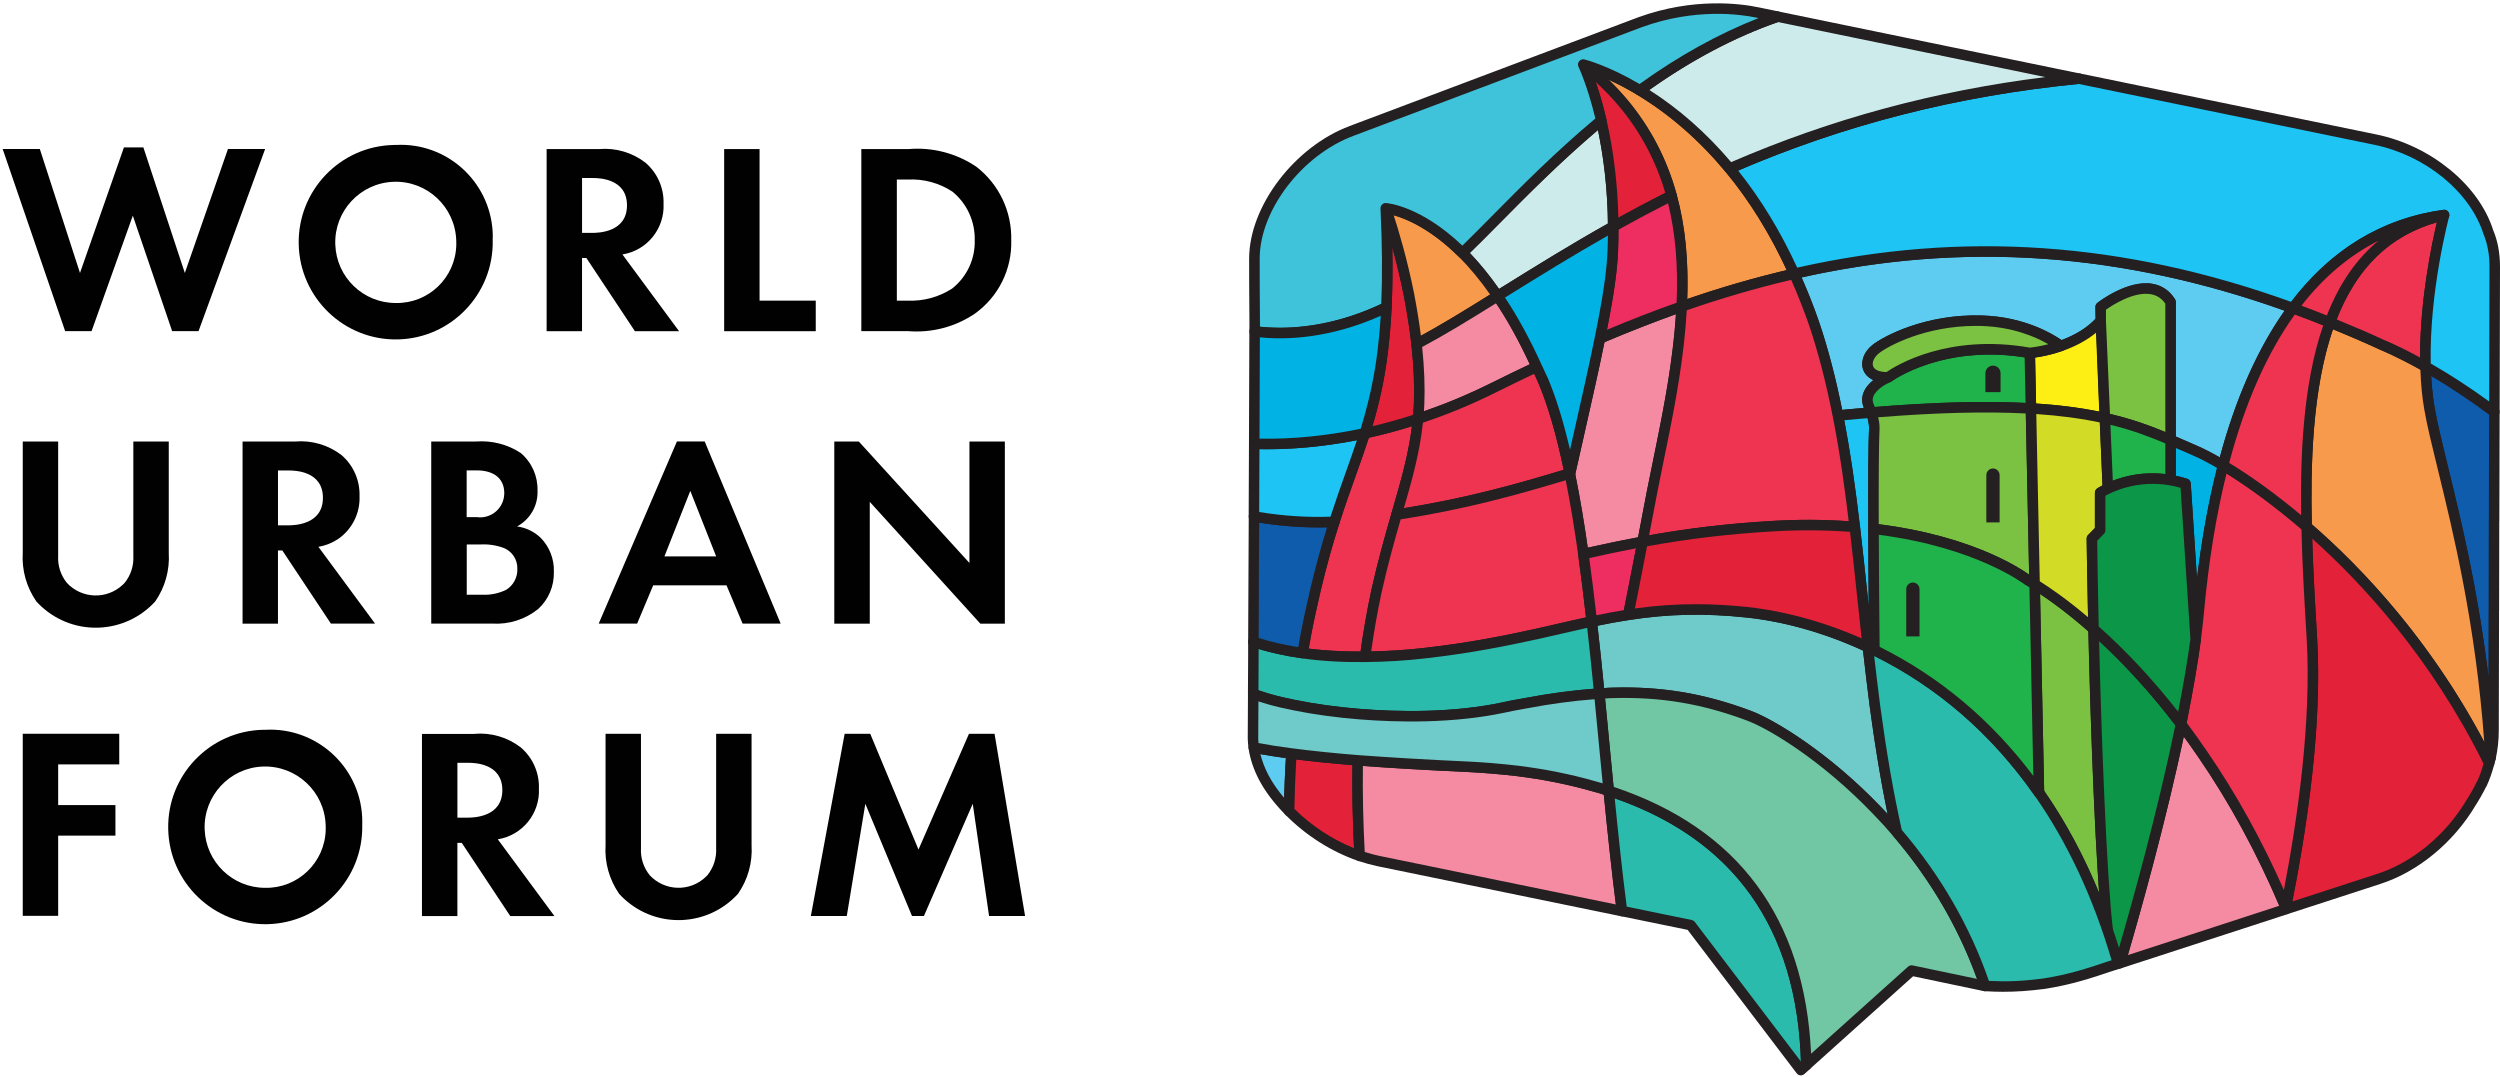 <svg width="687" height="296" viewBox="0 0 687 296" fill="none" xmlns="http://www.w3.org/2000/svg">
<path d="M25.162 90.999H17.904L0.73 40.943H10.941L21.98 75.012L34.058 40.501H39.397L50.791 75.012L62.647 40.943H72.858L54.557 90.999H47.304L36.499 59.264L25.162 90.999Z" fill="#010101"/>
<path d="M135.399 66.019C135.693 80.767 124.005 92.978 109.267 93.272C94.569 93.572 82.379 81.858 82.085 67.09C81.79 52.341 93.478 40.131 108.216 39.836H108.754C122.691 39.06 134.622 49.773 135.384 63.74C135.419 64.501 135.434 65.258 135.384 66.019H135.399ZM125.375 66.019C125.04 56.823 117.342 49.626 108.161 49.956C98.985 50.286 91.798 58.005 92.138 67.201C92.448 76.179 99.802 83.285 108.754 83.264C117.763 83.452 125.208 76.286 125.391 67.257C125.411 66.872 125.391 66.44 125.375 66.019Z" fill="#010101"/>
<path d="M164.652 40.963C169.214 40.572 173.752 41.907 177.39 44.719C180.659 47.53 182.471 51.656 182.344 55.965C182.679 62.832 177.802 68.851 171.041 69.922L186.607 91.014H174.472L161.14 70.901H159.942V91.014H150.213V40.963H164.657H164.652ZM159.942 63.999H162.713C164.576 63.999 172.295 63.781 172.295 56.432C172.295 49.083 164.667 48.921 162.86 48.921H159.947V63.999H159.942Z" fill="#010101"/>
<path d="M208.729 40.963V82.615H224.168V91.014H199V40.963H208.729Z" fill="#010101"/>
<path d="M249.747 40.958C256.299 40.42 262.856 42.14 268.306 45.825C274.529 50.636 278.091 58.132 277.888 66.019C278.132 74.007 274.361 81.579 267.865 86.208C262.49 89.837 256.05 91.516 249.584 90.999H236.693V40.963H249.747V40.958ZM246.438 82.615H249.427C253.731 82.802 257.994 81.65 261.633 79.301C265.693 76.118 268.002 71.175 267.855 66.019C267.982 60.852 265.713 55.909 261.724 52.661C258.085 50.271 253.781 49.109 249.447 49.342H246.453V82.615H246.438Z" fill="#010101"/>
<path d="M15.981 121.328V152.768C15.828 155.448 16.701 158.097 18.381 160.183C22.482 164.573 29.349 164.812 33.723 160.701C33.911 160.533 34.079 160.366 34.241 160.183C35.941 158.092 36.789 155.448 36.642 152.768V121.328H46.376V151.931C46.67 156.691 45.356 161.391 42.645 165.289C34.393 174.317 20.396 174.952 11.383 166.674C10.9 166.233 10.439 165.771 10.002 165.289C7.287 161.386 5.957 156.686 6.252 151.931V121.328H15.981Z" fill="#010101"/>
<path d="M81.11 121.328C85.672 120.937 90.215 122.272 93.854 125.063C97.122 127.875 98.929 132.026 98.802 136.315C98.99 140.979 96.792 145.42 92.966 148.084C91.326 149.195 89.459 149.931 87.5 150.271L103.065 171.364H90.93L77.583 151.266H76.385V171.384H66.656V121.328H81.115H81.11ZM76.385 144.364H79.156C81.019 144.364 88.738 144.146 88.738 136.797C88.738 129.448 81.11 129.286 79.303 129.286H76.39V144.364H76.385Z" fill="#010101"/>
<path d="M130.877 121.323C135.181 121.013 139.464 122.099 143.077 124.469C146.128 127.027 147.823 130.859 147.711 134.833C147.879 138.923 145.681 142.73 142.098 144.663C144.534 144.993 146.823 146.105 148.599 147.81C151.035 150.307 152.329 153.692 152.203 157.189C152.294 161.02 150.746 164.725 147.939 167.314C144.377 170.201 139.87 171.643 135.287 171.364H118.504V121.328H130.877V121.323ZM128.238 142.105H131.009C134.627 142.623 137.987 140.106 138.505 136.477C138.54 136.183 138.581 135.888 138.581 135.574C138.581 131.001 135.069 129.265 131.085 129.265H128.238V142.105ZM128.238 163.426H132.43C134.739 163.553 137.028 163.091 139.099 162.076C141.093 160.853 142.255 158.635 142.164 156.306C142.24 153.824 140.784 151.57 138.51 150.606C136.388 149.814 134.094 149.474 131.846 149.627H128.263V163.431H128.248L128.238 163.426Z" fill="#010101"/>
<path d="M199.645 160.853H179.497L175.086 171.364H164.525L186.018 121.313H193.646L214.53 171.364H204.06L199.65 160.853H199.645ZM196.803 152.895L189.693 134.889L182.587 152.895H196.803Z" fill="#010101"/>
<path d="M229.263 171.364V121.328H236.003L266.403 154.707V121.328H276.132V171.379H269.393L239.013 137.908V171.379H229.263V171.364Z" fill="#010101"/>
<path d="M32.769 210.056H15.986V221.237H31.719V229.631H15.986V251.672H6.252V201.637H32.769V210.056Z" fill="#010101"/>
<path d="M99.543 226.728C99.837 241.477 88.129 253.672 73.411 253.966C58.693 254.261 46.523 242.532 46.223 227.784C45.929 213.035 57.637 200.84 72.355 200.546H72.893C86.835 199.784 98.766 210.483 99.522 224.449C99.558 225.211 99.558 225.967 99.543 226.728ZM89.494 226.728C89.179 217.532 81.46 210.335 72.279 210.645C63.103 210.96 55.917 218.694 56.237 227.895C56.551 236.868 63.9 243.974 72.853 243.974C81.866 244.161 89.311 236.995 89.509 227.967C89.509 227.56 89.509 227.154 89.494 226.728Z" fill="#010101"/>
<path d="M130.4 201.657C134.962 201.266 139.499 202.601 143.138 205.413C146.407 208.224 148.234 212.371 148.092 216.685C148.427 223.551 143.549 229.56 136.789 230.636L152.355 251.733H140.22L126.888 231.616H125.69V251.733H115.956V201.677H130.4V201.662V201.657ZM125.69 224.693H128.461C130.324 224.693 138.043 224.475 138.043 217.126C138.043 209.777 130.415 209.615 128.608 209.615H125.695V224.693H125.69Z" fill="#010101"/>
<path d="M176.137 201.657V233.097C175.985 235.777 176.858 238.426 178.537 240.512C182.638 244.902 189.505 245.141 193.88 241.03C194.067 240.862 194.235 240.695 194.397 240.512C196.077 238.421 196.945 235.777 196.798 233.097V201.657H206.532V232.285C206.826 237.041 205.512 241.74 202.781 245.643C194.529 254.672 180.552 255.301 171.539 247.029C171.057 246.582 170.595 246.125 170.158 245.643C167.443 241.735 166.114 237.036 166.408 232.285V201.657H176.137Z" fill="#010101"/>
<path d="M232.11 201.657H239.145L252.401 233.463L266.271 201.657H273.305L281.689 251.708H271.793L267.307 220.882L253.898 251.708H250.614L237.795 220.882L232.699 251.708H222.823L232.11 201.657Z" fill="#010101"/>
<path d="M344.53 205.423C344.91 208.072 345.814 210.802 347.25 213.604C348.976 216.877 351.407 219.994 354.239 222.866C354.33 217.7 354.528 212.416 354.873 207.067C351.138 206.575 347.702 206.032 344.53 205.423Z" fill="#5ECBF1"/>
<path d="M462.116 84.239C462.654 73.84 462.009 63.552 459.329 53.747C456.863 44.744 452.63 36.172 446.038 28.29C442.926 24.591 439.338 21.109 435.106 17.785C435.857 17.947 442.125 19.663 450.646 24.804C457.827 29.143 466.668 35.898 475.296 46.292C481.564 53.849 487.73 63.385 493.033 75.23C482.421 77.641 472.134 80.696 462.111 84.234" fill="#F89A4B"/>
<path d="M462.116 85.685C461.811 85.685 461.507 85.584 461.253 85.396C460.867 85.106 460.654 84.645 460.674 84.168C461.258 72.835 460.365 63.004 457.934 54.128C455.406 44.891 451.032 36.507 444.926 29.219C441.8 25.499 438.298 22.129 434.208 18.927C433.68 18.511 433.512 17.785 433.797 17.181C434.081 16.567 434.735 16.227 435.41 16.384C435.476 16.394 442.003 17.907 451.392 23.576C460.609 29.148 469.028 36.487 476.407 45.383C483.376 53.773 489.415 63.623 494.353 74.652C494.531 75.043 494.521 75.499 494.328 75.885C494.135 76.271 493.775 76.555 493.358 76.651C483.33 78.93 472.982 81.94 462.598 85.604C462.446 85.66 462.278 85.69 462.116 85.69M442.013 21.875C443.835 23.631 445.535 25.448 447.144 27.362C453.513 34.974 458.081 43.729 460.725 53.361C463.08 61.979 464.034 71.424 463.659 82.178C472.875 78.996 482.056 76.326 490.998 74.231C486.304 64.085 480.65 55.006 474.195 47.221C467.018 38.573 458.847 31.447 449.91 26.042C446.936 24.245 444.261 22.885 442.023 21.875" fill="#241F20"/>
<path d="M505.077 114.197C508.254 113.882 511.294 113.614 514.237 113.365C514.055 112.847 513.887 112.335 513.608 111.741C511.289 106.803 518.871 103.676 518.871 103.676C512.111 103.849 511.903 98.703 515.491 95.896C519.074 93.095 530.356 87.72 544.516 88.131C556.528 88.481 564.212 93.531 566.288 95.069C569.962 93.795 574.114 91.719 577.271 88.197V84.355C577.271 84.355 590.715 73.931 596.475 82.985V120.896C598.743 121.876 600.921 122.86 603.133 123.804C605.148 124.667 607.818 126.048 610.914 127.885C614.888 112.522 620.927 97.089 630.108 84.675C578.331 65.821 533.472 65.917 493.039 75.22C494.972 79.509 496.835 83.99 498.505 88.913C501.265 97.028 503.366 105.478 505.082 114.197" fill="#5ECBF1"/>
<path d="M610.908 129.336C610.65 129.336 610.401 129.265 610.173 129.133C607.219 127.388 604.59 126.002 602.565 125.134C601.387 124.637 600.225 124.119 599.048 123.601L595.901 122.231C595.368 122.003 595.028 121.48 595.028 120.902V83.432C594.008 81.985 592.704 81.138 591.055 80.849C586.38 80.037 580.524 83.823 578.712 85.096V88.202C578.712 88.558 578.575 88.898 578.341 89.162C575.535 92.298 571.637 94.739 566.76 96.434C566.303 96.587 565.806 96.516 565.43 96.231C563.431 94.754 556.031 89.913 544.47 89.573C529.823 89.207 519.018 94.963 516.379 97.033C515.024 98.094 514.344 99.571 514.73 100.642C515.11 101.707 516.597 102.296 518.835 102.24C519.46 102.159 520.14 102.702 520.282 103.382C520.429 104.062 520.069 104.747 519.424 105.016C518.389 105.448 515.542 106.991 514.796 108.934C514.516 109.665 514.552 110.36 514.917 111.137C515.181 111.69 515.349 112.177 515.516 112.665C515.658 113.086 515.643 113.669 515.404 114.045C515.161 114.421 514.801 114.776 514.354 114.811C511.415 115.055 508.386 115.324 505.219 115.644C504.529 115.71 503.803 115.217 503.661 114.487C501.818 105.087 499.682 96.876 497.139 89.385C495.683 85.102 493.962 80.788 491.724 75.819C491.541 75.428 491.551 74.972 491.744 74.586C491.937 74.2 492.292 73.921 492.714 73.825C538.796 63.212 583.893 66.323 630.6 83.325C631.021 83.478 631.356 83.823 631.483 84.264C631.615 84.695 631.529 85.168 631.265 85.538C623.195 96.444 616.811 110.817 612.304 128.25C612.192 128.687 611.873 129.052 611.457 129.225C611.279 129.301 611.091 129.336 610.903 129.336M597.916 119.958L600.21 120.957C601.377 121.47 602.529 121.983 603.697 122.48C605.443 123.226 607.599 124.322 609.995 125.687C614.354 109.518 620.338 95.978 627.814 85.381C582.873 69.348 539.415 66.359 495.074 76.24C497.002 80.63 498.54 84.548 499.87 88.446C502.341 95.719 504.422 103.646 506.234 112.629C508.264 112.436 510.248 112.253 512.182 112.086C511.603 110.685 511.573 109.239 512.101 107.879C512.649 106.463 513.709 105.316 514.801 104.433C512.963 103.636 512.263 102.316 512.009 101.601C511.192 99.353 512.238 96.602 514.598 94.754C517.663 92.359 529.163 86.243 544.556 86.685C555.955 87.01 563.659 91.486 566.506 93.45C570.378 92.014 573.51 90.06 575.819 87.624V84.35C575.819 83.904 576.027 83.483 576.377 83.209C576.717 82.945 584.736 76.778 591.537 77.991C594.125 78.443 596.196 79.859 597.688 82.209C597.835 82.432 597.911 82.706 597.911 82.98V119.947L597.916 119.958Z" fill="#241F20"/>
<path d="M578.407 114.918C572.886 113.685 566.349 112.72 558.097 112.238L557.777 96.967C557.777 96.967 561.634 96.698 566.298 95.089C569.942 93.805 574.124 91.714 577.286 88.228L578.412 114.913L578.407 114.918Z" fill="#FDEE14"/>
<path d="M578.407 116.359C578.301 116.359 578.199 116.349 578.093 116.324C572.068 114.979 565.506 114.116 558.01 113.674C557.259 113.629 556.67 113.015 556.655 112.263L556.335 96.992C556.315 96.226 556.909 95.576 557.675 95.526C557.711 95.521 561.416 95.242 565.826 93.724C570.231 92.171 573.728 89.994 576.215 87.253C576.606 86.822 577.23 86.68 577.773 86.868C578.321 87.07 578.702 87.578 578.722 88.162L579.849 114.847C579.864 115.298 579.676 115.725 579.336 116.014C579.072 116.232 578.742 116.354 578.407 116.354M559.513 110.878C565.872 111.294 571.586 112.035 576.885 113.111L575.976 91.45C573.479 93.491 570.399 95.17 566.775 96.444C563.618 97.53 560.827 98.038 559.244 98.251L559.513 110.878Z" fill="#241F20"/>
<path d="M518.876 103.681C518.876 103.681 511.289 106.813 513.613 111.746C513.892 112.34 514.06 112.847 514.242 113.37C532.853 111.822 546.997 111.599 558.107 112.248L557.792 96.987C533.508 92.658 518.881 103.681 518.881 103.681" fill="#20B24B"/>
<path d="M514.237 114.811C513.633 114.811 513.08 114.426 512.877 113.847C512.659 113.213 512.517 112.812 512.309 112.365C511.614 110.893 511.542 109.345 512.106 107.889C513.344 104.697 517.201 102.839 518.155 102.423C519.866 101.19 534.441 91.364 558.041 95.561C558.716 95.683 559.213 96.267 559.228 96.957L559.543 112.218C559.553 112.619 559.386 113.005 559.102 113.284C558.807 113.563 558.416 113.685 558.016 113.69C546.038 112.984 531.757 113.355 514.349 114.806C514.314 114.811 514.268 114.811 514.232 114.811M546.728 97.434C529.864 97.434 519.861 104.747 519.739 104.834C519.642 104.91 519.536 104.966 519.424 105.016C518.389 105.448 515.542 106.991 514.796 108.934C514.517 109.665 514.557 110.36 514.917 111.137C515.029 111.386 515.131 111.614 515.222 111.837C531.518 110.513 545.099 110.142 556.625 110.721L556.366 98.205C552.945 97.657 549.728 97.429 546.723 97.429" fill="#241F20"/>
<path d="M577.265 84.361V88.202L578.417 114.903C585.858 116.552 591.395 118.709 596.47 120.901V82.99C590.709 73.936 577.265 84.361 577.265 84.361Z" fill="#7BC142"/>
<path d="M596.47 122.348C596.277 122.348 596.084 122.312 595.901 122.226C591.029 120.13 585.508 117.963 578.103 116.309C577.469 116.171 577.007 115.618 576.976 114.969L575.819 84.366C575.819 83.919 576.022 83.498 576.377 83.224C576.717 82.96 584.736 76.793 591.537 78.011C594.125 78.463 596.191 79.879 597.683 82.224C597.835 82.452 597.911 82.721 597.911 82.995V120.907C597.911 121.394 597.662 121.851 597.256 122.12C597.018 122.277 596.744 122.358 596.465 122.358M579.818 113.74C585.934 115.177 590.765 116.943 595.034 118.724V83.432C594.008 81.985 592.709 81.138 591.06 80.849C586.386 80.031 580.529 83.823 578.717 85.096V88.202L579.818 113.735V113.74Z" fill="#241F20"/>
<path d="M596.475 120.901V131.955C597.81 132.183 599.17 132.463 600.591 132.93L603.362 175.637C603.717 172.977 604.011 170.394 604.235 167.928C605.295 156.306 607.229 142.131 610.914 127.885C607.818 126.053 605.148 124.662 603.133 123.804C600.921 122.855 598.743 121.871 596.475 120.896" fill="#00B3E4"/>
<path d="M603.362 177.083H603.311C602.57 177.058 601.971 176.474 601.92 175.733L599.215 134.026C598.139 133.726 597.114 133.533 596.226 133.376C595.536 133.254 595.033 132.65 595.033 131.955V120.901C595.033 120.414 595.282 119.963 595.688 119.694C596.094 119.43 596.607 119.384 597.048 119.577L600.215 120.957C601.382 121.47 602.534 121.982 603.702 122.48C605.838 123.388 608.589 124.84 611.649 126.641C612.203 126.966 612.472 127.621 612.309 128.245C609.234 140.156 607.001 153.55 605.676 168.055C605.453 170.541 605.148 173.145 604.798 175.825C604.702 176.545 604.088 177.078 603.367 177.078M597.916 130.757C598.875 130.95 599.926 131.204 601.032 131.559C601.596 131.742 601.986 132.244 602.022 132.833L603.722 159.006C605.037 148.104 606.884 137.908 609.239 128.585C606.666 127.098 604.372 125.911 602.56 125.134C601.382 124.632 600.22 124.119 599.043 123.601L597.911 123.109V130.757H597.916Z" fill="#241F20"/>
<path d="M411.552 81.361C420.956 75.494 431.442 68.907 443.302 62.263C443.226 50.316 441.719 40.481 440.003 33.102C424.103 46.312 411.425 60.309 401.854 69.505C404.954 72.591 408.238 76.54 411.547 81.366" fill="#CEEBEB"/>
<path d="M411.552 82.808C411.09 82.808 410.644 82.584 410.365 82.173C407.218 77.59 404.016 73.672 400.844 70.521C400.564 70.246 400.412 69.871 400.422 69.485C400.422 69.094 400.585 68.724 400.864 68.455C403.645 65.785 406.685 62.71 409.989 59.365C417.906 51.357 427.762 41.389 439.095 31.98C439.481 31.66 440.003 31.564 440.475 31.721C440.952 31.884 441.313 32.274 441.424 32.762C443.566 42.024 444.688 51.941 444.754 62.248C444.759 62.766 444.475 63.253 444.013 63.512C432.918 69.724 422.91 75.966 414.085 81.473L412.324 82.574C412.085 82.721 411.826 82.792 411.562 82.792M403.904 69.526C406.594 72.327 409.294 75.641 411.948 79.407L412.547 79.032C421.205 73.632 430.99 67.521 441.856 61.416C441.749 52.484 440.826 43.861 439.11 35.73C428.65 44.602 419.474 53.869 412.029 61.401C409.116 64.349 406.406 67.085 403.899 69.526" fill="#241F20"/>
<path d="M389.663 115.055C388.861 124.058 386.45 132.148 383.771 141.42C381.999 147.581 380.071 154.336 378.305 162.269C377.127 167.735 376.056 173.683 375.143 180.489C368.5 180.539 362.765 180.169 357.943 179.469C358.263 177.647 358.588 175.875 358.908 174.109C359.765 169.663 360.679 165.644 361.531 161.944C363.247 154.763 364.962 148.708 366.678 143.4C369.677 133.97 372.626 126.677 375.036 119.069C379.7 118.049 384.628 116.765 389.668 115.05" fill="#EE3450"/>
<path d="M373.915 181.93C367.941 181.93 362.496 181.585 357.725 180.895C357.339 180.834 356.994 180.626 356.766 180.311C356.538 179.996 356.446 179.601 356.517 179.215L357.481 173.85C358.349 169.369 359.263 165.334 360.126 161.619C361.755 154.788 363.45 148.688 365.302 142.953C366.876 138.01 368.418 133.691 369.911 129.524C371.245 125.789 372.514 122.251 373.656 118.633C373.813 118.141 374.219 117.77 374.722 117.658C379.985 116.506 384.72 115.207 389.196 113.69C389.653 113.522 390.165 113.614 390.551 113.918C390.937 114.218 391.14 114.695 391.099 115.177C390.318 123.987 388.059 131.783 385.451 140.806L385.156 141.821C383.446 147.784 381.507 154.545 379.711 162.584C378.447 168.45 377.417 174.373 376.569 180.682C376.473 181.392 375.869 181.925 375.148 181.93C374.737 181.935 374.326 181.935 373.915 181.935M359.623 178.24C363.881 178.778 368.662 179.047 373.879 179.047C374.701 173.125 375.691 167.522 376.894 161.959C378.711 153.829 380.746 146.729 382.385 141.024L382.674 140.004C385.024 131.894 387.08 124.794 387.993 117.126C384.278 118.308 380.381 119.354 376.153 120.303C375.067 123.672 373.874 127.002 372.626 130.493C371.139 134.64 369.606 138.928 368.048 143.836C366.216 149.5 364.536 155.529 362.932 162.274C362.08 165.943 361.176 169.948 360.324 174.373L359.628 178.23L359.623 178.24Z" fill="#241F20"/>
<path d="M459.329 53.747C453.701 56.589 448.398 59.426 443.307 62.268C443.251 50.316 441.698 40.456 440.039 33.117C437.897 23.845 435.375 18.434 435.106 17.79C439.338 21.114 442.932 24.596 446.038 28.295C452.63 36.172 456.863 44.749 459.329 53.752" fill="#E32139"/>
<path d="M443.307 63.715C443.053 63.715 442.805 63.644 442.576 63.517C442.135 63.258 441.866 62.786 441.856 62.279C441.815 52.413 440.729 42.709 438.623 33.437C437.735 29.579 436.187 23.87 433.878 18.582C433.609 17.978 433.746 17.161 434.263 16.755C434.796 16.354 435.481 16.247 435.994 16.653C440.237 19.987 443.881 23.489 447.139 27.362C453.513 34.974 458.076 43.729 460.72 53.361C460.898 54.026 460.593 54.722 459.974 55.036C454.675 57.716 449.448 60.497 444.002 63.532C443.784 63.654 443.541 63.72 443.302 63.72M438.511 22.55C439.856 26.407 440.81 30.051 441.445 32.797C443.424 41.516 444.52 50.601 444.718 59.837C449.088 57.432 453.33 55.178 457.619 53.001C455.046 44.206 450.788 36.213 444.936 29.224C442.967 26.874 440.841 24.667 438.516 22.55" fill="#241F20"/>
<path d="M389.983 111.086C389.927 112.426 389.82 113.766 389.663 115.05C384.629 116.765 379.696 118.049 375.031 119.069C376.96 113.015 378.569 106.742 379.64 99.028C380.284 94.688 380.711 89.862 380.98 84.452C381.355 76.844 381.299 67.998 380.817 57.229C380.817 57.229 384.461 67.359 387.192 81.021C387.993 85.254 388.745 89.811 389.282 94.526C389.871 99.941 390.191 105.564 389.978 111.086" fill="#E32139"/>
<path d="M375.031 120.516C374.63 120.516 374.245 120.343 373.965 120.044C373.62 119.663 373.499 119.12 373.661 118.633C375.869 111.7 377.274 105.59 378.213 98.825C378.827 94.638 379.264 89.918 379.538 84.376C379.914 76.834 379.858 67.978 379.376 57.29C379.345 56.579 379.837 55.945 380.538 55.808C381.253 55.681 381.938 56.072 382.172 56.736C382.207 56.838 385.887 67.12 388.607 80.737C389.546 85.655 390.231 90.111 390.718 94.359C391.388 100.545 391.617 106.031 391.419 111.137C391.368 112.517 391.251 113.903 391.089 115.227C391.018 115.776 390.642 116.232 390.125 116.415C385.537 117.973 380.705 119.303 375.341 120.475C375.239 120.495 375.133 120.506 375.031 120.506M382.613 67.983C382.725 74.134 382.664 79.6 382.421 84.523C382.141 90.161 381.695 94.978 381.071 99.246C380.218 105.377 378.99 110.985 377.148 117.12C381.132 116.182 384.811 115.146 388.333 113.984C388.435 113.015 388.506 112.03 388.541 111.035C388.734 106.067 388.511 100.718 387.856 94.688C387.379 90.522 386.699 86.137 385.775 81.295C384.775 76.281 383.644 71.723 382.613 67.983Z" fill="#241F20"/>
<path d="M557.787 96.982C557.787 96.982 561.654 96.678 566.288 95.069C564.212 93.536 556.533 88.481 544.521 88.136C530.356 87.725 519.084 93.1 515.496 95.901C511.913 98.703 512.111 103.854 518.876 103.676C518.876 103.676 533.502 92.658 557.787 96.982Z" fill="#7BC142"/>
<path d="M518.541 105.128C513.796 105.128 512.395 102.687 512.014 101.611C511.197 99.358 512.243 96.607 514.598 94.764C517.668 92.369 529.168 86.254 544.561 86.695C556.955 87.055 564.984 92.313 567.151 93.912C567.582 94.227 567.8 94.76 567.719 95.287C567.633 95.82 567.268 96.257 566.765 96.434C562.01 98.079 558.066 98.409 557.909 98.424C557.792 98.429 557.66 98.429 557.538 98.403C534.238 94.262 519.891 104.727 519.744 104.834C519.51 105.011 519.216 105.113 518.917 105.123C518.795 105.128 518.673 105.128 518.546 105.128M542.958 89.558C529.118 89.558 518.932 95.039 516.384 97.038C515.029 98.099 514.349 99.576 514.73 100.636C515.09 101.636 516.425 102.215 518.409 102.24C520.987 100.464 535.269 91.577 557.843 95.531C558.416 95.47 560.365 95.237 562.888 94.587C559.416 92.587 553.103 89.826 544.475 89.578C543.968 89.562 543.455 89.558 542.958 89.558Z" fill="#241F20"/>
<path d="M411.527 81.346C403.381 86.436 396.037 90.994 389.287 94.531C388.749 89.816 388.003 85.259 387.196 81.026C384.466 67.359 380.822 57.234 380.822 57.234C380.822 57.234 390.145 57.878 401.884 69.506C404.995 72.617 408.263 76.525 411.532 81.351" fill="#F89A4B"/>
<path d="M389.288 95.978C389.049 95.978 388.821 95.917 388.613 95.805C388.191 95.582 387.907 95.165 387.851 94.688C387.379 90.511 386.699 86.132 385.776 81.29C383.101 67.912 379.493 57.818 379.457 57.716C379.295 57.254 379.371 56.747 379.665 56.361C379.959 55.97 380.437 55.752 380.914 55.792C381.315 55.813 390.912 56.599 402.889 68.475C406.289 71.876 409.598 75.931 412.714 80.534C412.933 80.859 413.009 81.26 412.928 81.645C412.846 82.031 412.613 82.366 412.278 82.574C403.65 87.959 396.525 92.364 389.947 95.81C389.739 95.917 389.506 95.978 389.277 95.978M382.984 59.147C384.228 62.969 386.664 71.003 388.613 80.742C389.394 84.863 390.008 88.649 390.465 92.268C396.119 89.197 402.265 85.426 409.476 80.925C406.716 76.981 403.818 73.484 400.854 70.526C393.053 62.786 386.334 60.076 382.984 59.142" fill="#241F20"/>
<path d="M462.116 84.239C461.471 97.155 459.06 110.228 456.543 122.713C455.203 129.306 453.813 135.787 452.686 141.953C452.311 144.151 451.828 146.455 451.402 148.866C445.723 149.936 440.364 151.063 435.111 152.24C434.04 144.526 432.807 137.127 431.411 130.321C431.462 130.214 431.462 130.159 431.462 130.052C434.573 116.171 437.516 103.58 439.663 92.968C447.007 89.862 454.508 86.913 462.116 84.234" fill="#F48BA2"/>
<path d="M435.106 153.687C434.816 153.687 434.527 153.601 434.284 153.428C433.949 153.2 433.73 152.844 433.675 152.443C432.578 144.511 431.34 137.172 429.995 130.615C429.934 130.311 429.975 129.986 430.102 129.712L432.497 118.932C434.644 109.432 436.679 100.459 438.247 92.694C438.344 92.222 438.658 91.831 439.1 91.648C446.839 88.37 454.422 85.421 461.639 82.879C462.085 82.721 462.588 82.792 462.978 83.082C463.364 83.371 463.582 83.833 463.557 84.31C462.892 97.698 460.319 111.304 457.959 123.003L456.868 128.337C455.888 133.077 454.929 137.731 454.107 142.217C453.904 143.4 453.671 144.638 453.427 145.907C453.224 146.962 453.016 148.028 452.823 149.129C452.722 149.718 452.26 150.18 451.671 150.292C446.388 151.296 441.069 152.393 435.431 153.662C435.329 153.682 435.223 153.692 435.116 153.692M432.883 130.331C434.126 136.442 435.283 143.212 436.319 150.505C441.089 149.444 445.637 148.505 450.154 147.637C450.296 146.871 450.443 146.11 450.59 145.364C450.829 144.115 451.062 142.897 451.265 141.715C452.092 137.198 453.057 132.518 454.036 127.758L455.127 122.429C457.34 111.467 459.74 98.825 460.553 86.33C454.229 88.603 447.636 91.181 440.927 94.008C439.374 101.626 437.395 110.345 435.309 119.567L432.883 130.326V130.331Z" fill="#241F20"/>
<path d="M443.211 68.922C442.972 75.073 441.627 83.249 439.648 92.998C447.007 89.862 454.488 86.913 462.121 84.224C462.638 73.835 462.004 63.547 459.324 53.757C453.706 56.564 448.387 59.411 443.307 62.258C443.317 64.42 443.297 66.628 443.211 68.922Z" fill="#EE2D60"/>
<path d="M439.648 94.445C439.323 94.445 438.998 94.333 438.74 94.12C438.323 93.78 438.131 93.242 438.237 92.714C440.47 81.716 441.566 74.357 441.775 68.866C441.866 66.592 441.876 64.405 441.866 62.268C441.866 61.74 442.145 61.264 442.607 61.005C448.118 57.919 453.371 55.133 458.685 52.473C459.076 52.275 459.527 52.27 459.923 52.448C460.314 52.626 460.608 52.966 460.725 53.382C463.222 62.512 464.156 72.632 463.572 84.305C463.547 84.888 463.166 85.396 462.613 85.589C455.437 88.111 448.113 90.973 440.216 94.328C440.039 94.409 439.846 94.445 439.653 94.445M444.652 68.978C444.454 74.169 443.505 80.914 441.597 90.613C448.266 87.822 454.554 85.375 460.73 83.193C461.172 72.962 460.4 63.989 458.385 55.858C453.884 58.137 449.402 60.517 444.759 63.111C444.759 65.019 444.738 66.968 444.657 68.983" fill="#241F20"/>
<path d="M422.306 100.789C418.784 93.019 415.15 86.604 411.557 81.361C403.401 86.446 396.032 90.994 389.277 94.526C389.871 99.951 390.181 105.559 389.968 111.081C389.912 112.441 389.8 113.766 389.678 115.08C396.24 112.913 403.082 110.193 410.177 106.666C414.186 104.671 418.231 102.712 422.311 100.789" fill="#F48BA2"/>
<path d="M389.678 116.527C389.358 116.527 389.034 116.415 388.78 116.212C388.399 115.907 388.196 115.435 388.242 114.948C388.359 113.664 388.465 112.365 388.521 111.03C388.714 106.077 388.486 100.581 387.836 94.688C387.77 94.1 388.08 93.526 388.602 93.252C395.271 89.77 402.6 85.249 410.796 80.138C411.456 79.742 412.308 79.915 412.745 80.544C416.592 86.137 420.246 92.75 423.621 100.195C423.946 100.91 423.631 101.758 422.92 102.098C418.855 104.016 414.815 105.97 410.816 107.96C404.092 111.304 397.321 114.08 390.13 116.456C389.983 116.506 389.83 116.532 389.678 116.532M390.81 95.348C391.399 101.078 391.597 106.255 391.404 111.142C391.378 111.771 391.343 112.395 391.297 113.015C397.595 110.842 403.579 108.335 409.532 105.377C413.13 103.59 416.744 101.824 420.398 100.093C417.49 93.831 414.379 88.197 411.131 83.32C403.716 87.943 397.002 92.059 390.805 95.353" fill="#241F20"/>
<path d="M521.277 228.718C519.399 226.52 517.526 224.485 515.597 222.501C501.184 207.498 486.608 198.921 480.604 196.673C469.297 192.441 457.776 189.974 443.089 190.405C441.962 190.405 440.678 190.568 439.501 190.619C438.856 183.919 438.161 177.327 437.41 170.79C440.785 170.095 444.053 169.45 447.484 168.968C456.97 167.466 467.1 166.877 480.117 168.273C488.745 169.13 500.59 171.866 513.288 177.814C513.877 183.117 514.522 188.533 515.217 193.943C516.77 205.463 518.648 217.096 521.271 228.723" fill="#6FCACA"/>
<path d="M521.277 230.159C520.865 230.159 520.459 229.982 520.18 229.657C518.439 227.611 516.607 225.602 514.562 223.511C500.722 209.102 486.37 200.378 480.097 198.023C467.663 193.364 456.269 191.461 443.13 191.837C442.455 191.842 441.764 191.898 441.069 191.948C440.562 191.989 440.049 192.03 439.557 192.05C438.755 192.03 438.125 191.507 438.054 190.746C437.41 184.057 436.72 177.479 435.969 170.948C435.882 170.207 436.375 169.521 437.11 169.369C440.795 168.603 443.936 168.004 447.276 167.532C458.304 165.796 468.485 165.568 480.264 166.832C486.415 167.441 498.981 169.511 513.897 176.5C514.354 176.713 514.664 177.149 514.719 177.647C515.308 182.94 515.948 188.35 516.643 193.75C518.455 207.179 520.373 218.192 522.677 228.398C522.819 229.043 522.51 229.707 521.916 230.002C521.708 230.108 521.49 230.159 521.266 230.159M446.398 188.908C458.522 188.908 469.368 190.923 481.112 195.323C487.628 197.759 502.468 206.753 516.638 221.501C517.348 222.237 518.044 222.958 518.714 223.678C516.892 214.883 515.303 205.342 513.796 194.136C513.136 188.979 512.522 183.828 511.953 178.778C497.758 172.252 485.867 170.288 479.985 169.709C468.46 168.476 458.507 168.689 447.712 170.389C444.825 170.8 442.084 171.308 438.998 171.937C439.643 177.596 440.242 183.295 440.805 189.081C440.82 189.081 440.836 189.081 440.856 189.076C441.622 189.015 442.389 188.959 443.094 188.959C444.211 188.929 445.307 188.908 446.403 188.908" fill="#241F20"/>
<path d="M667.618 112.304C670.44 128.529 681.539 160.939 684.412 208.25C684.939 205.824 685.219 203.327 685.219 200.83V198.856L685.264 183.047L685.295 167.659H685.31L685.356 143.054H685.371L685.447 113.177C678.179 107.737 671.663 103.636 666.527 100.728C666.644 104.646 666.958 108.554 667.608 112.299" fill="#0E5CAB"/>
<path d="M684.412 209.696C684.371 209.696 684.336 209.691 684.305 209.691C683.579 209.64 683.011 209.057 682.97 208.336C680.869 173.764 674.282 146.846 669.922 129.042C668.329 122.541 666.953 116.928 666.197 112.558C665.583 109.041 665.223 105.189 665.091 100.784C665.075 100.261 665.344 99.769 665.786 99.505C666.238 99.236 666.786 99.226 667.243 99.484C673.546 103.052 679.966 107.275 686.315 112.035C686.68 112.304 686.893 112.731 686.893 113.187L686.817 143.07C686.817 143.151 686.812 143.222 686.797 143.298L686.756 167.669C686.756 167.745 686.751 167.816 686.741 167.882L686.665 200.83C686.665 203.393 686.376 205.996 685.818 208.559C685.675 209.229 685.082 209.701 684.407 209.701M669.034 112.056C669.78 116.334 671.145 121.901 672.724 128.352C676.119 142.232 680.869 161.609 683.818 185.848L683.853 167.659C683.859 167.583 683.864 167.517 683.874 167.446L683.914 143.055C683.914 142.978 683.919 142.902 683.935 142.826L684.006 113.903C678.702 109.96 673.358 106.402 668.08 103.296C668.258 106.493 668.572 109.376 669.034 112.05" fill="#241F20"/>
<path d="M514.846 145.333C514.846 154.981 514.953 166.395 515.06 178.667C514.471 178.347 513.882 178.078 513.293 177.809C512.06 166.608 510.934 155.57 509.7 144.795C508.467 134.29 507.021 124.109 505.092 114.197C508.254 113.878 511.309 113.609 514.258 113.395C515.115 115.862 515.06 117.577 515.06 117.577C514.846 122.079 514.791 132.102 514.846 145.338" fill="#1DC4F4"/>
<path d="M515.059 180.108C514.826 180.108 514.587 180.042 514.369 179.925C513.811 179.626 513.253 179.372 512.7 179.118C512.233 178.91 511.918 178.469 511.857 177.966C511.37 173.51 510.893 169.07 510.426 164.669C509.715 158.016 509.01 151.439 508.264 144.958C506.878 133.107 505.417 123.419 503.676 114.471C503.595 114.07 503.686 113.664 503.93 113.334C504.178 113.01 504.539 112.796 504.945 112.756C508.127 112.436 511.192 112.167 514.151 111.954C514.816 111.893 515.405 112.304 515.618 112.918C516.552 115.603 516.506 117.532 516.501 117.613C516.298 121.835 516.227 131.148 516.288 145.323H516.293C516.293 154.24 516.384 164.659 516.48 175.87L516.501 178.651C516.506 179.159 516.237 179.636 515.805 179.9C515.577 180.032 515.318 180.108 515.059 180.108ZM506.807 115.476C508.431 124.068 509.817 133.386 511.136 144.628C511.877 151.119 512.578 157.701 513.293 164.365C513.369 165.045 513.435 165.725 513.512 166.41C513.446 158.787 513.4 151.682 513.4 145.333C513.344 131.113 513.415 121.749 513.618 117.496C513.618 117.496 513.628 116.471 513.212 114.913C511.131 115.075 508.995 115.258 506.807 115.471" fill="#241F20"/>
<path d="M424.047 104.625C423.473 103.265 422.885 102.073 422.306 100.789C418.221 102.717 414.181 104.681 410.172 106.666C403.071 110.193 396.235 112.918 389.673 115.08C388.831 124.053 386.471 132.133 383.766 141.41C402.853 138.522 417.353 134.371 431.381 130.098C429.371 120.287 426.985 111.599 424.042 104.625" fill="#EE3450"/>
<path d="M383.771 142.851C383.36 142.851 382.964 142.674 382.685 142.359C382.365 141.989 382.248 141.476 382.385 141.004C385.1 131.691 387.415 123.749 388.237 114.948C388.293 114.375 388.678 113.893 389.221 113.71C396.286 111.381 402.929 108.655 409.532 105.372C413.552 103.377 417.596 101.413 421.692 99.484C422.042 99.322 422.438 99.307 422.804 99.434C423.169 99.566 423.463 99.84 423.621 100.19L424.225 101.499C424.61 102.332 424.996 103.159 425.382 104.062C428.193 110.721 430.624 119.14 432.796 129.808C432.949 130.539 432.517 131.26 431.807 131.478C418.19 135.619 403.28 139.918 383.989 142.841C383.918 142.846 383.847 142.857 383.776 142.857M391.018 116.156C390.17 124.18 388.161 131.468 385.791 139.634C403.229 136.853 416.586 133.077 429.701 129.098C427.63 119.232 425.341 111.396 422.717 105.189C422.347 104.321 421.971 103.524 421.601 102.717C417.972 104.438 414.379 106.189 410.806 107.965C404.36 111.172 397.874 113.857 391.008 116.161" fill="#241F20"/>
<path d="M437.41 170.785C432.639 171.805 427.762 172.982 422.514 174.16C413.724 176.088 403.919 178.073 391.647 179.463C385.593 180.159 380.127 180.428 375.143 180.484C376.052 173.678 377.127 167.73 378.305 162.264C380.076 154.331 382.005 147.581 383.771 141.42C402.848 138.527 417.373 134.345 431.411 130.113V130.326C432.802 137.132 434.035 144.526 435.111 152.245C435.969 158.249 436.72 164.461 437.415 170.79" fill="#EE3450"/>
<path d="M375.138 181.93C374.727 181.93 374.336 181.752 374.062 181.443C373.783 181.128 373.656 180.707 373.707 180.296C374.564 173.911 375.61 167.917 376.889 161.964C378.706 153.834 380.741 146.729 382.38 141.024C382.537 140.476 382.989 140.075 383.547 139.994C402.3 137.147 416.688 133.036 430.99 128.732C431.426 128.6 431.898 128.682 432.264 128.951C432.629 129.225 432.847 129.651 432.847 130.108C434.172 136.65 435.42 144.059 436.527 152.048C437.298 157.453 438.054 163.538 438.836 170.628C438.917 171.369 438.43 172.044 437.699 172.196C434.776 172.825 431.797 173.51 428.721 174.216L422.819 175.566C413.937 177.515 404.041 179.509 391.795 180.9C386.339 181.534 380.888 181.864 375.138 181.93ZM384.903 142.709C383.253 148.454 381.416 154.945 379.711 162.578C378.559 167.933 377.599 173.322 376.797 179.017C381.837 178.915 386.653 178.596 391.48 178.037C403.594 176.662 413.404 174.688 422.205 172.754L428.082 171.409C430.731 170.805 433.294 170.211 435.831 169.658C435.101 163.147 434.395 157.508 433.68 152.459C432.649 145.059 431.502 138.177 430.264 131.97C416.602 136.071 402.711 139.953 384.903 142.714" fill="#241F20"/>
<path d="M435.101 152.23C435.943 158.239 436.709 164.446 437.42 170.805C440.764 170.095 444.073 169.46 447.459 168.943C448.885 161.792 450.219 155.006 451.382 148.881C445.738 149.921 440.379 151.058 435.101 152.235" fill="#EE2D60"/>
<path d="M437.425 172.247C437.126 172.247 436.826 172.155 436.578 171.973C436.253 171.734 436.035 171.369 435.989 170.968C435.248 164.37 434.466 158.138 433.675 152.433C433.568 151.687 434.05 150.992 434.791 150.825C441.003 149.439 446.195 148.363 451.123 147.46C451.585 147.368 452.077 147.526 452.407 147.861C452.742 148.201 452.889 148.683 452.798 149.15C451.636 155.28 450.301 162.071 448.87 169.222C448.753 169.816 448.276 170.278 447.677 170.369C444.612 170.846 441.353 171.445 437.72 172.216C437.623 172.237 437.522 172.247 437.425 172.247ZM436.715 153.352C437.39 158.255 438.049 163.528 438.684 169.07C441.374 168.516 443.866 168.055 446.241 167.669C447.433 161.685 448.56 155.961 449.575 150.682C445.647 151.434 441.485 152.296 436.72 153.352" fill="#241F20"/>
<path d="M509.665 144.831C502.859 144.242 495.302 144.08 486.887 144.618C472.956 145.419 461.649 146.978 451.356 148.906C451.839 146.44 452.265 144.135 452.696 141.938C453.823 135.777 455.163 129.347 456.503 122.698C459.076 110.213 461.486 97.135 462.131 84.224C472.154 80.686 482.442 77.687 493.054 75.22C494.982 79.509 496.804 84.01 498.52 88.938C501.25 97.028 503.341 105.498 505.056 114.177C507.041 124.094 508.431 134.325 509.665 144.831Z" fill="#EE3450"/>
<path d="M451.356 150.347C450.976 150.347 450.605 150.195 450.331 149.916C450.001 149.571 449.849 149.089 449.94 148.627L451.28 141.659C452.163 136.832 453.178 131.818 454.229 126.662L455.087 122.409C457.619 110.122 460.055 96.982 460.695 84.147C460.72 83.564 461.101 83.056 461.654 82.858C471.713 79.306 482.168 76.26 492.729 73.809C493.404 73.647 494.084 73.992 494.368 74.621C496.439 79.219 498.241 83.741 499.885 88.456C502.428 95.988 504.579 104.301 506.477 113.888C508.66 124.799 510.096 136.061 511.101 144.653C511.152 145.084 511.004 145.516 510.705 145.825C510.411 146.135 509.995 146.313 509.543 146.257C502.27 145.627 494.678 145.556 486.989 146.049C474.565 146.764 463.334 148.119 451.63 150.312C451.544 150.327 451.453 150.337 451.362 150.337M463.522 85.264C462.801 97.982 460.41 110.893 457.914 122.992L457.051 127.24C456.01 132.371 455 137.37 454.117 142.197L453.168 147.104C464.257 145.105 475.007 143.856 486.801 143.176C494.013 142.714 501.144 142.74 508.025 143.247C507.036 134.97 505.655 124.556 503.635 114.461C501.768 104.991 499.646 96.8 497.144 89.4C495.673 85.157 494.048 81.046 492.216 76.9C482.472 79.209 472.834 82.021 463.522 85.269" fill="#241F20"/>
<path d="M486.882 144.597C472.971 145.425 461.674 146.983 451.387 148.881C450.22 155.006 448.89 161.797 447.459 168.943C457 167.461 467.094 166.882 480.102 168.247C488.75 169.151 500.58 171.861 513.293 177.799C512.04 166.603 510.964 155.575 509.69 144.81C502.849 144.257 495.287 144.105 486.882 144.602" fill="#E32139"/>
<path d="M513.288 179.24C513.085 179.24 512.877 179.194 512.679 179.108C498.296 172.384 485.999 170.318 479.95 169.689C468.434 168.481 458.477 168.699 447.677 170.369C447.205 170.44 446.738 170.282 446.413 169.937C446.088 169.597 445.946 169.125 446.038 168.658C447.469 161.513 448.804 154.732 449.966 148.612C450.078 148.028 450.534 147.571 451.123 147.465C463.08 145.262 474.413 143.897 486.791 143.156C494.688 142.694 502.214 142.76 509.802 143.364C510.487 143.425 511.04 143.953 511.121 144.633C511.867 150.956 512.547 157.371 513.238 163.862C513.715 168.415 514.207 173.013 514.72 177.641C514.78 178.159 514.552 178.672 514.126 178.976C513.877 179.154 513.578 179.245 513.283 179.245M466.013 166.03C470.601 166.03 475.281 166.293 480.244 166.811C486.147 167.425 497.814 169.369 511.573 175.434C511.162 171.658 510.766 167.892 510.365 164.157C509.721 158.092 509.086 152.078 508.391 146.15C501.331 145.638 494.307 145.592 486.969 146.039C475.037 146.739 464.095 148.043 452.61 150.119C451.605 155.407 450.473 161.168 449.266 167.212C454.929 166.42 460.395 166.03 466.008 166.03" fill="#241F20"/>
<path d="M439.501 190.613C433.39 190.989 426.691 191.847 419.297 193.237C417.368 193.613 415.49 193.882 413.455 194.364C400.808 197.099 386.288 197.257 373.641 196.242C367.048 195.704 360.994 194.851 356.01 193.831C353.223 193.293 350.757 192.704 348.722 192.116C347.22 191.684 345.773 191.207 344.383 190.72L344.438 179.788V176.357C347.763 177.484 352.264 178.662 357.943 179.463C362.765 180.159 368.5 180.534 375.143 180.484C380.127 180.433 385.593 180.164 391.647 179.463C403.919 178.073 413.724 176.088 422.514 174.16C427.767 172.982 432.644 171.8 437.415 170.785C438.166 177.322 438.861 183.914 439.506 190.613" fill="#2ABBAD"/>
<path d="M387.77 198.267C382.492 198.267 377.62 198.008 373.519 197.683C367.134 197.165 360.978 196.318 355.715 195.247C352.99 194.724 350.498 194.131 348.316 193.506C346.793 193.065 345.322 192.578 343.906 192.085C343.322 191.882 342.931 191.334 342.931 190.715L342.992 179.783V176.363C342.987 175.896 343.21 175.464 343.591 175.19C343.966 174.916 344.444 174.845 344.895 174.997C348.839 176.332 353.29 177.357 358.136 178.042C363.095 178.763 368.779 179.068 375.128 179.047C380.771 178.981 386.126 178.651 391.475 178.032C403.589 176.662 413.404 174.683 422.2 172.754L428.082 171.409C431.167 170.699 434.157 170.003 437.105 169.379C437.501 169.283 437.912 169.379 438.247 169.613C438.582 169.856 438.795 170.217 438.836 170.617C439.592 177.164 440.287 183.767 440.932 190.471C440.968 190.862 440.846 191.248 440.592 191.547C440.333 191.842 439.968 192.024 439.587 192.045C433.461 192.425 426.722 193.303 419.561 194.653L417.576 195.019C416.338 195.232 415.095 195.455 413.78 195.765C405.056 197.653 395.926 198.262 387.76 198.262M345.829 189.695C346.895 190.055 347.991 190.405 349.118 190.73C351.188 191.329 353.665 191.918 356.284 192.415C361.45 193.476 367.49 194.298 373.763 194.811C384.009 195.638 399.164 195.983 413.156 192.963C414.496 192.649 415.79 192.415 417.084 192.187L419.028 191.832C425.737 190.568 432.081 189.71 437.922 189.279C437.374 183.635 436.786 178.068 436.161 172.536C433.735 173.069 431.269 173.637 428.742 174.226L422.834 175.576C413.953 177.525 404.056 179.514 391.81 180.905C386.354 181.539 380.908 181.874 375.158 181.935C368.642 182.011 362.821 181.641 357.73 180.9C353.477 180.301 349.493 179.443 345.875 178.342L345.824 189.695H345.829Z" fill="#241F20"/>
<path d="M443.307 62.268C443.307 64.41 443.307 66.608 443.201 68.912C442.987 75.073 441.648 83.274 439.663 92.973C437.522 103.585 434.573 116.176 431.462 130.057C431.462 130.057 431.411 130.057 431.411 130.108C429.376 120.303 427.016 111.568 424.067 104.6C423.479 103.26 422.89 102.083 422.301 100.794C418.764 93.024 415.176 86.594 411.532 81.341C420.961 75.499 431.467 68.907 443.312 62.263" fill="#00B3E4"/>
<path d="M431.406 131.559C430.731 131.559 430.137 131.082 429.99 130.407C427.772 119.724 425.397 111.467 422.733 105.168C422.398 104.407 422.053 103.671 421.707 102.946L420.982 101.408C417.561 93.902 413.983 87.431 410.334 82.173C410.111 81.848 410.024 81.442 410.106 81.056C410.192 80.666 410.425 80.326 410.765 80.118L413.562 78.382C422.154 73.063 431.883 67.024 442.592 61.015C443.038 60.756 443.586 60.766 444.033 61.025C444.469 61.284 444.743 61.761 444.743 62.268C444.743 64.435 444.738 66.658 444.632 68.983C444.439 74.606 443.302 82.325 441.069 93.262C439.491 101.058 437.456 110.046 435.304 119.562L432.868 130.372C432.797 130.671 432.644 130.935 432.426 131.128C432.203 131.356 431.893 131.508 431.548 131.544C431.497 131.549 431.452 131.554 431.401 131.554M413.567 81.777C417.018 86.939 420.388 93.125 423.616 100.2L424.316 101.707C424.676 102.458 425.027 103.215 425.387 104.016C427.584 109.213 429.579 115.649 431.442 123.581L432.492 118.927C434.639 109.427 436.674 100.449 438.242 92.684C440.45 81.899 441.566 74.332 441.749 68.856C441.815 67.44 441.84 66.075 441.851 64.735C432.035 70.307 423.062 75.875 415.084 80.828L413.562 81.772L413.567 81.777Z" fill="#241F20"/>
<path d="M354.244 224.312C353.863 224.312 353.493 224.16 353.213 223.876C350.102 220.724 347.671 217.491 345.971 214.274C344.459 211.335 343.495 208.432 343.099 205.631C343.033 205.164 343.195 204.702 343.535 204.382C343.875 204.058 344.352 203.931 344.799 204.007C347.895 204.601 351.254 205.139 355.056 205.641C355.812 205.742 356.36 206.407 356.309 207.164C355.984 212.264 355.771 217.562 355.68 222.891C355.67 223.475 355.309 223.988 354.777 224.206C354.599 224.282 354.416 224.312 354.239 224.312M346.352 207.23C346.814 209.097 347.539 211.016 348.539 212.949C349.635 215.04 351.097 217.151 352.878 219.253C352.98 215.558 353.142 211.904 353.35 208.331C350.848 207.981 348.534 207.62 346.352 207.235" fill="#241F20"/>
<path d="M373.123 208.93C366.287 208.392 360.253 207.783 354.878 207.072C354.538 212.421 354.335 217.705 354.244 222.871C359.578 228.276 366.454 232.732 373.651 235.194C373.169 226.454 372.956 217.608 373.123 208.935" fill="#E32139"/>
<path d="M373.651 236.64C373.489 236.64 373.336 236.615 373.179 236.559C365.906 234.067 358.816 229.565 353.219 223.881C352.944 223.607 352.797 223.231 352.802 222.846C352.899 217.466 353.107 212.127 353.442 206.986C353.462 206.585 353.655 206.215 353.959 205.961C354.264 205.702 354.665 205.58 355.061 205.646C360.329 206.341 366.277 206.95 373.235 207.493C374.001 207.549 374.58 208.194 374.57 208.96C374.407 217.101 374.585 225.901 375.097 235.117C375.123 235.594 374.905 236.056 374.524 236.346C374.27 236.538 373.966 236.64 373.656 236.64M355.695 222.282C360.39 226.926 366.13 230.702 372.088 233.082C371.692 225.094 371.545 217.436 371.651 210.264C365.871 209.792 360.796 209.285 356.213 208.706C355.954 213.132 355.776 217.694 355.695 222.287" fill="#241F20"/>
<path d="M445.718 250.368L431.142 247.369L414.262 243.887L378.68 236.599C376.965 236.224 375.305 235.742 373.641 235.204C373.159 226.469 372.946 217.628 373.103 208.945C381.786 209.589 391.698 210.178 403.275 210.716C407.72 210.929 412.278 211.305 416.886 211.843C423.798 212.7 430.873 214.04 437.786 216.025C439.232 216.4 440.678 216.827 442.074 217.309C443.201 228.723 444.378 239.868 445.718 250.373" fill="#F48BA2"/>
<path d="M445.718 251.81C445.622 251.81 445.525 251.799 445.429 251.779L378.386 238.005C376.823 237.665 375.184 237.214 373.199 236.574C372.631 236.391 372.235 235.879 372.199 235.28C371.692 226.048 371.514 217.172 371.662 208.915C371.667 208.519 371.839 208.143 372.128 207.874C372.423 207.605 372.809 207.478 373.209 207.504C382.258 208.174 392.109 208.752 403.335 209.265C407.807 209.478 412.42 209.864 417.048 210.402C424.534 211.33 431.639 212.756 438.181 214.629C439.628 215.005 441.115 215.441 442.541 215.939C443.079 216.121 443.449 216.598 443.505 217.162C444.85 230.793 445.977 240.984 447.144 250.186C447.21 250.647 447.037 251.109 446.697 251.429C446.423 251.678 446.073 251.81 445.713 251.81M375.026 234.128C376.503 234.585 377.782 234.92 378.985 235.183L444.033 248.546C442.972 240.045 441.937 230.606 440.729 218.375C439.648 218.019 438.537 217.7 437.425 217.41C430.995 215.568 424.037 214.172 416.708 213.264C412.156 212.736 407.604 212.366 403.204 212.147C392.581 211.66 383.177 211.117 374.524 210.493C374.422 217.943 374.595 225.881 375.026 234.128Z" fill="#241F20"/>
<path d="M366.673 143.405C364.957 148.708 363.242 154.763 361.526 161.949C360.669 165.649 359.76 169.663 358.903 174.114C358.583 175.885 358.258 177.652 357.938 179.474C352.259 178.672 347.758 177.489 344.433 176.368L344.489 164.416V158.787L344.545 157.447V157.392L344.596 141.902C350.975 143.029 358.583 143.78 366.673 143.405Z" fill="#0E5CAB"/>
<path d="M357.938 180.91C357.872 180.91 357.806 180.905 357.735 180.895C352.716 180.189 348.082 179.113 343.971 177.728C343.383 177.53 342.987 176.977 342.992 176.347L343.154 141.897C343.154 141.466 343.342 141.065 343.667 140.796C343.992 140.522 344.423 140.4 344.844 140.481C352.254 141.796 359.578 142.293 366.607 141.963C367.16 142.004 367.54 142.156 367.82 142.532C368.109 142.907 368.195 143.4 368.048 143.851C366.216 149.515 364.536 155.544 362.932 162.284C362.08 165.954 361.176 169.963 360.324 174.388L359.359 179.722C359.238 180.423 358.628 180.915 357.938 180.915M345.88 175.317C349.194 176.373 352.843 177.215 356.766 177.834L357.481 173.845C358.349 169.364 359.263 165.329 360.126 161.614C361.572 155.56 363.069 150.079 364.683 144.912C358.634 145.044 352.361 144.618 346.032 143.603L345.93 158.833V164.406L345.88 175.312V175.317Z" fill="#241F20"/>
<path d="M442.069 217.288C443.19 228.712 444.363 239.888 445.723 250.353L464.582 254.22L494.876 294.065L496.383 292.715C495.363 247.648 470.642 226.591 442.069 217.288Z" fill="#2ABBAD"/>
<path d="M494.876 295.512C494.83 295.512 494.784 295.507 494.744 295.502C494.343 295.471 493.972 295.258 493.729 294.938L463.765 255.53L445.439 251.769C444.835 251.647 444.378 251.155 444.297 250.541C442.805 239.147 441.551 226.86 440.633 217.431C440.587 216.949 440.785 216.471 441.171 216.167C441.546 215.862 442.054 215.766 442.521 215.918C478.336 227.581 496.941 253.403 497.824 292.685C497.835 293.101 497.657 293.512 497.347 293.786L495.84 295.141C495.576 295.38 495.236 295.512 494.876 295.512ZM447.027 249.15L464.877 252.815C465.222 252.886 465.526 253.073 465.734 253.353L494.911 291.731C493.785 255.154 476.57 230.829 443.723 219.369C444.591 228.149 445.713 238.97 447.022 249.15" fill="#241F20"/>
<path d="M628.134 249.404C628.078 249.566 628.078 249.724 628.027 249.886L583.386 264.411C583.117 264.462 582.848 264.573 582.584 264.68C585.584 254.499 593.785 226.043 599.358 198.977C601.342 201.601 603.377 204.443 605.412 207.443C613.289 218.912 621.115 232.788 628.134 249.404Z" fill="#F48BA2"/>
<path d="M582.594 266.111C582.239 266.111 581.889 265.984 581.62 265.736C581.214 265.365 581.041 264.797 581.204 264.269C585.218 250.642 592.735 223.993 597.952 198.688C598.063 198.13 598.495 197.698 599.043 197.566C599.601 197.44 600.175 197.658 600.51 198.11C602.585 200.86 604.636 203.728 606.61 206.636C615.273 219.253 622.967 233.453 629.463 248.841C629.59 249.155 629.616 249.505 629.514 249.825C629.499 249.916 629.413 250.302 629.392 250.358C629.25 250.779 628.91 251.119 628.474 251.256L583.838 265.776C583.493 265.857 583.32 265.939 583.138 266.005C582.96 266.076 582.777 266.106 582.6 266.106M600.114 202.413C595.252 225.312 588.72 248.805 584.741 262.457L626.357 248.907C620.029 234.097 612.583 220.43 604.225 208.255C602.885 206.28 601.51 204.321 600.114 202.413Z" fill="#241F20"/>
<path d="M667.618 112.304C666.963 108.559 666.654 104.651 666.537 100.733C659.285 96.627 654.763 94.846 654.763 94.846C649.86 92.572 645.039 90.527 640.253 88.588C634.442 104.346 633.391 124.419 633.863 144.75C650.464 159.097 669.653 180.6 684.021 209.711C684.148 209.224 684.305 208.747 684.412 208.255C681.539 160.944 670.44 128.535 667.618 112.309" fill="#F89A4B"/>
<path d="M684.021 211.148C683.473 211.148 682.97 210.838 682.727 210.346C667.44 179.392 647.206 158.183 632.914 145.836C632.61 145.567 632.427 145.186 632.417 144.78C632.052 128.976 632.326 105.899 638.903 88.081C639.035 87.715 639.314 87.421 639.669 87.258C640.03 87.106 640.441 87.096 640.796 87.243C646.277 89.466 650.911 91.461 655.377 93.531C655.488 93.572 659.99 95.368 667.253 99.479C667.694 99.728 667.973 100.185 667.983 100.692C668.11 104.966 668.455 108.681 669.044 112.05C669.79 116.329 671.15 121.901 672.729 128.347C677.114 146.257 683.742 173.323 685.858 208.158C685.868 208.29 685.858 208.427 685.828 208.554C685.757 208.894 685.66 209.224 685.564 209.554L685.422 210.067C685.269 210.645 684.772 211.071 684.173 211.137C684.122 211.142 684.077 211.142 684.026 211.142M635.289 144.069C648.931 155.94 667.725 175.642 682.676 203.905C680.306 171.45 674.099 146.079 669.922 129.032C668.329 122.531 666.953 116.923 666.197 112.548C665.618 109.254 665.268 105.661 665.121 101.591C658.462 97.871 654.276 96.201 654.23 96.186C650.124 94.282 645.942 92.471 641.1 90.491C635.269 107.417 634.955 128.951 635.284 144.075" fill="#241F20"/>
<path d="M633.858 144.745C634.102 155.123 634.711 165.558 635.3 175.515C636.711 199.099 632.615 227.114 628.118 249.419C628.169 249.541 628.225 249.658 628.281 249.78L653.662 241.527C663.736 238.3 673.236 230.433 679.098 220.491C679.195 220.344 679.337 220.136 679.575 219.74C679.798 219.41 681.006 217.354 681.341 216.644L681.417 216.502L681.895 215.497L681.961 215.512C682.833 213.665 683.493 211.706 684.021 209.706C669.648 180.595 650.464 159.092 633.863 144.745" fill="#E32139"/>
<path d="M628.276 251.226C627.712 251.226 627.184 250.891 626.951 250.348C626.834 250.079 626.646 249.419 626.702 249.135C632.529 220.212 635.005 194.79 633.858 175.601C633.325 166.664 632.666 155.539 632.412 144.775C632.402 144.206 632.721 143.684 633.244 143.435C633.752 143.196 634.366 143.273 634.802 143.653C649.287 156.169 669.81 177.682 685.31 209.062C685.467 209.371 685.503 209.732 685.411 210.072C684.813 212.355 684.107 214.335 683.27 216.121C683.199 216.263 683.117 216.385 683.021 216.492L682.722 217.121C682.27 218.055 681.021 220.171 680.778 220.542C680.605 220.826 680.468 221.039 680.367 221.191C674.302 231.473 664.487 239.578 654.098 242.908L628.727 251.16C628.58 251.211 628.428 251.231 628.276 251.231M635.391 148.013C635.685 157.671 636.269 167.43 636.746 175.429C637.893 194.694 635.604 219.014 629.93 247.724L653.215 240.152C662.959 237.031 672.165 229.408 677.86 219.75L678.347 218.994C678.57 218.643 679.737 216.664 680.032 216.025L680.595 214.873C680.656 214.746 680.737 214.624 680.824 214.522C681.458 213.127 681.996 211.589 682.478 209.853C668.09 180.905 649.388 160.528 635.386 148.008" fill="#241F20"/>
<path d="M559.107 160.553L560.294 217.806C567.608 228.271 574.104 240.868 579.219 255.92C577.357 240.304 575.87 198.561 575.301 172.825C567.76 166.151 561.898 162.264 559.102 160.553" fill="#7BC142"/>
<path d="M579.23 257.367C578.621 257.367 578.062 256.981 577.864 256.387C573.063 242.263 566.755 229.56 559.117 218.633C558.949 218.405 558.858 218.126 558.853 217.837L557.665 160.589C557.655 160.061 557.934 159.569 558.391 159.31C558.843 159.041 559.411 159.051 559.863 159.325C562.72 161.071 568.653 165.01 576.266 171.754C576.565 172.023 576.743 172.399 576.748 172.8C577.296 197.551 578.788 240.066 580.661 255.763C580.747 256.499 580.265 257.179 579.544 257.341C579.438 257.367 579.331 257.377 579.23 257.377M561.73 217.344C567.557 225.744 572.617 235.148 576.829 245.415C575.423 225.947 574.337 193.933 573.88 173.495C568.283 168.582 563.664 165.248 560.609 163.228L561.736 217.349L561.73 217.344Z" fill="#241F20"/>
<path d="M575.306 172.83C575.875 198.561 577.367 240.309 579.224 255.925C580.204 258.813 581.158 261.757 582.031 264.832C582.209 264.776 582.396 264.715 582.574 264.655C585.589 254.504 593.79 226.058 599.332 198.962C590.684 187.568 582.29 179.017 575.306 172.83Z" fill="#0C9647"/>
<path d="M582.259 266.137C582.016 266.137 581.787 266.106 581.625 266.02C581.28 265.832 580.752 265.609 580.645 265.228C579.778 262.178 578.839 259.26 577.864 256.398C575.915 240.304 574.413 197.668 573.865 172.866C573.855 172.292 574.18 171.77 574.702 171.526C575.215 171.282 575.834 171.374 576.266 171.754C584.797 179.306 592.942 188.167 600.484 198.089C600.733 198.424 600.834 198.845 600.748 199.257C595.247 226.175 587.172 254.251 583.959 265.071C583.827 265.523 583.477 265.883 583.026 266.03C582.823 266.096 582.533 266.142 582.259 266.142M576.829 176.149C577.428 201.221 578.869 240.751 580.661 255.758C581.193 257.265 581.736 258.884 582.269 260.579C585.918 248.084 592.851 223.287 597.789 199.312C591.212 190.71 584.178 182.94 576.829 176.149Z" fill="#241F20"/>
<path d="M545.5 270.943L533.817 268.476L525.296 266.705L516.399 274.688L496.358 292.695C495.337 247.628 470.637 226.566 442.074 217.294C441.592 212.361 441.11 207.377 440.627 202.342C440.252 198.429 439.876 194.516 439.501 190.608C440.678 190.553 441.967 190.395 443.094 190.395C457.776 189.969 469.297 192.43 480.604 196.668C486.608 198.916 501.184 207.493 515.597 222.496C517.526 224.48 519.404 226.515 521.276 228.713C530.868 239.913 539.765 253.951 545.5 270.943Z" fill="#71C6A4"/>
<path d="M496.358 294.152C496.165 294.152 495.972 294.106 495.784 294.03C495.267 293.812 494.927 293.299 494.916 292.741C494.059 254.794 476.128 229.875 441.627 218.679C441.079 218.502 440.689 218.014 440.638 217.446L438.065 190.761C438.029 190.365 438.156 189.974 438.415 189.675C438.674 189.375 439.049 189.198 439.44 189.182C439.902 189.162 440.379 189.122 440.856 189.086C441.622 189.02 442.389 188.964 443.094 188.964C456.564 188.584 468.313 190.538 481.112 195.328C487.634 197.77 502.473 206.758 516.643 221.506C518.719 223.638 520.597 225.698 522.383 227.789C533.416 240.675 541.658 255.043 546.876 270.491C547.043 270.978 546.926 271.521 546.586 271.912C546.241 272.298 545.724 272.481 545.206 272.369L525.722 268.278L497.332 293.781C497.058 294.025 496.718 294.157 496.368 294.157M443.419 216.228C477.686 227.667 495.926 252.332 497.692 289.564L524.332 265.639C524.672 265.335 525.134 265.193 525.585 265.294L543.293 269.004C538.172 254.819 530.407 241.588 520.18 229.652C518.44 227.611 516.602 225.602 514.562 223.506C500.717 209.097 486.37 200.373 480.092 198.018C467.663 193.359 456.269 191.456 443.13 191.842C442.455 191.842 441.764 191.893 441.069 191.953L443.409 216.223L443.419 216.228Z" fill="#241F20"/>
<path d="M366.683 143.384C369.687 133.99 372.605 126.682 375.026 119.059C363.485 121.536 353.203 122.206 344.657 121.962L344.575 141.923C350.975 143.024 358.573 143.775 366.683 143.379" fill="#1DC4F4"/>
<path d="M362.242 144.932C356.426 144.932 350.427 144.399 344.332 143.344C343.642 143.222 343.134 142.618 343.134 141.918L343.215 121.957C343.221 121.566 343.378 121.196 343.657 120.927C343.936 120.653 344.357 120.521 344.702 120.521C354.437 120.81 364.536 119.836 374.727 117.648C375.255 117.537 375.757 117.709 376.097 118.09C376.442 118.475 376.559 119.013 376.402 119.501C375.229 123.195 373.935 126.819 372.58 130.641C371.134 134.696 369.606 138.984 368.058 143.821C367.876 144.394 367.353 144.795 366.754 144.826C365.267 144.902 363.76 144.932 362.242 144.932ZM346.027 140.705C352.736 141.791 359.319 142.217 365.617 141.984C367.069 137.497 368.5 133.483 369.855 129.671C370.916 126.692 371.936 123.84 372.885 120.972C363.805 122.754 354.878 123.591 346.093 123.439L346.022 140.705H346.027Z" fill="#241F20"/>
<path d="M582.046 264.837C581.244 265.106 580.493 265.319 579.686 265.588C574.596 267.304 568.699 269.288 561.411 270.359C558.087 270.79 554.498 271.11 550.586 271.11C548.926 271.11 547.261 271.059 545.495 270.948C539.76 253.961 530.864 239.918 521.272 228.718C518.648 217.09 516.77 205.458 515.217 193.938C514.522 188.522 513.877 183.112 513.288 177.809C513.877 178.078 514.466 178.347 515.06 178.667C530.331 186.117 546.678 198.333 560.289 217.786C569.023 230.271 576.58 245.704 582.046 264.837Z" fill="#2ABBAD"/>
<path d="M550.59 272.547C548.895 272.547 547.21 272.491 545.414 272.379C544.825 272.349 544.318 271.963 544.13 271.405C539.039 256.311 530.98 242.258 520.18 229.652C520.028 229.474 519.921 229.261 519.871 229.027C517.551 218.74 515.623 207.651 513.796 194.126C513.1 188.695 512.451 183.275 511.862 177.961C511.806 177.449 512.035 176.936 512.451 176.632C512.867 176.327 513.425 176.271 513.892 176.484C514.516 176.764 515.136 177.048 515.76 177.383C533.914 186.239 549.317 199.556 561.482 216.948C570.896 230.413 578.285 246.384 583.442 264.421C583.65 265.167 583.244 265.944 582.508 266.193L580.153 266.944C574.951 268.695 569.049 270.679 561.629 271.78C557.564 272.298 554.062 272.542 550.596 272.542M546.551 269.557C551.418 269.801 555.757 269.628 561.233 268.923C568.369 267.872 574.139 265.929 579.229 264.213L580.27 263.878C575.225 246.699 568.11 231.474 559.107 218.608C547.358 201.819 532.528 188.913 515.019 180.25C515.526 184.706 516.074 189.233 516.653 193.75C518.445 207.027 520.333 217.943 522.606 228.053C533.31 240.609 541.359 254.57 546.551 269.557Z" fill="#241F20"/>
<path d="M514.237 113.365C515.115 115.877 515.065 117.557 515.065 117.557C514.856 122.059 514.796 132.082 514.841 145.323C543.693 148.713 557.3 159.498 557.3 159.498C557.3 159.498 557.96 159.853 559.112 160.553L558.112 112.248C546.997 111.599 532.863 111.817 514.242 113.37" fill="#7BC142"/>
<path d="M559.107 162C558.843 162 558.589 161.924 558.355 161.787C557.264 161.122 556.635 160.782 556.615 160.767C556.27 160.518 542.704 150.048 514.669 146.759C513.943 146.673 513.395 146.059 513.395 145.328C513.349 131.067 513.42 121.698 513.618 117.491C513.618 117.491 513.633 116.024 512.872 113.847C512.725 113.426 512.781 112.959 513.024 112.583C513.268 112.213 513.674 111.974 514.115 111.929C531.655 110.472 546.069 110.102 558.183 110.807C558.934 110.848 559.528 111.467 559.543 112.223L560.543 160.528C560.558 161.056 560.274 161.548 559.817 161.807C559.594 161.934 559.35 162 559.101 162M516.277 144.049C541.44 147.231 554.727 155.864 557.604 157.93L556.686 113.619C545.399 113.045 532.097 113.395 516.12 114.669C516.526 116.364 516.506 117.456 516.501 117.608C516.313 121.668 516.237 130.554 516.277 144.054" fill="#241F20"/>
<path d="M514.841 145.323C514.872 154.991 514.958 166.39 515.085 178.657C530.346 186.117 546.693 198.333 560.304 217.811L559.117 160.554C557.965 159.853 557.305 159.498 557.305 159.498C557.305 159.498 543.699 148.718 514.846 145.323" fill="#20B24B"/>
<path d="M560.299 219.252C559.832 219.252 559.391 219.029 559.117 218.633C547.241 201.647 532.213 188.634 514.45 179.956C513.958 179.717 513.649 179.215 513.643 178.672C513.522 166.4 513.43 155.001 513.4 145.328C513.4 144.917 513.578 144.526 513.887 144.252C514.192 143.973 514.613 143.851 515.014 143.892C543.475 147.236 557.183 157.574 558.163 158.336C558.193 158.336 558.843 158.701 559.868 159.325C560.289 159.584 560.548 160.031 560.558 160.528L561.746 217.781C561.756 218.415 561.355 218.978 560.751 219.181C560.609 219.227 560.457 219.258 560.309 219.258M516.516 177.753C533.051 185.99 547.236 197.906 558.761 213.228L557.686 161.376C557.011 160.98 556.635 160.777 556.615 160.767C556.275 160.528 543.226 150.449 516.293 146.957C516.323 156.026 516.404 166.512 516.516 177.753Z" fill="#241F20"/>
<path d="M558.102 112.248L559.107 160.559C561.903 162.269 567.765 166.151 575.301 172.83C574.987 158.422 574.84 148.018 574.84 148.018L577.128 145.714V135.396C577.128 135.396 577.92 134.894 579.24 134.264L578.412 114.898C572.896 113.669 566.318 112.72 558.097 112.243" fill="#D2DC26"/>
<path d="M575.306 174.272C574.956 174.272 574.616 174.15 574.347 173.911C566.897 167.314 561.132 163.482 558.35 161.792C557.934 161.533 557.675 161.086 557.665 160.584L556.66 112.279C556.65 111.878 556.818 111.492 557.102 111.208C557.391 110.929 557.767 110.812 558.188 110.807C565.912 111.259 572.637 112.137 578.732 113.497C579.377 113.639 579.833 114.187 579.864 114.842L580.686 134.203C580.711 134.782 580.392 135.32 579.864 135.564C579.341 135.822 578.905 136.051 578.575 136.228V145.714C578.575 146.1 578.428 146.46 578.159 146.734L576.301 148.612C576.342 151.027 576.484 160.432 576.758 172.8C576.768 173.373 576.443 173.896 575.92 174.14C575.728 174.231 575.52 174.272 575.317 174.272M560.533 159.741C563.223 161.431 567.902 164.609 573.794 169.608C573.52 156.91 573.398 148.038 573.398 148.038C573.388 147.652 573.545 147.277 573.814 147.003L575.682 145.115V135.401C575.682 134.909 575.936 134.447 576.352 134.178C576.352 134.178 576.864 133.853 577.758 133.391L577.022 116.075C571.774 114.974 566.039 114.217 559.573 113.781L560.528 159.741H560.533Z" fill="#241F20"/>
<path d="M578.423 114.903L579.245 134.264C582.32 132.798 588.558 130.564 596.48 131.955V120.906C591.405 118.714 585.863 116.562 578.428 114.903" fill="#20B24B"/>
<path d="M579.245 135.711C578.986 135.711 578.732 135.64 578.499 135.503C578.088 135.259 577.824 134.817 577.803 134.33L576.981 114.964C576.961 114.517 577.154 114.086 577.494 113.801C577.839 113.512 578.285 113.395 578.732 113.502C586.37 115.197 592.049 117.425 597.043 119.582C597.576 119.805 597.916 120.328 597.916 120.907V131.955C597.916 132.386 597.723 132.787 597.404 133.056C597.079 133.336 596.642 133.452 596.226 133.371C588.705 132.057 582.752 134.188 579.864 135.564C579.671 135.66 579.458 135.711 579.24 135.711M579.945 116.74L580.6 132.112C583.873 130.844 588.933 129.555 595.033 130.285V121.856C590.796 120.049 586.02 118.217 579.95 116.74" fill="#241F20"/>
<path d="M442.074 217.304C440.683 216.821 439.232 216.395 437.786 216.02C430.873 214.035 423.798 212.695 416.886 211.838C412.278 211.3 407.72 210.929 403.275 210.711C391.698 210.173 381.786 209.584 373.103 208.945C366.297 208.407 360.243 207.767 354.883 207.067C351.133 206.585 347.702 206.047 344.54 205.407C344.433 204.606 344.327 203.748 344.327 202.941V198.495L344.383 195.602V190.725C345.773 191.207 347.225 191.689 348.722 192.121C350.757 192.709 353.224 193.298 356.01 193.836C360.994 194.856 367.048 195.709 373.641 196.247C386.288 197.267 400.808 197.104 413.455 194.374C415.49 193.892 417.368 193.623 419.297 193.247C426.691 191.857 433.39 190.994 439.501 190.624C439.877 194.536 440.252 198.449 440.628 202.362C441.11 207.397 441.592 212.386 442.074 217.314" fill="#6FCACA"/>
<path d="M442.074 218.745C441.917 218.745 441.759 218.72 441.602 218.664C440.247 218.192 438.836 217.776 437.42 217.41C430.995 215.568 424.032 214.172 416.708 213.264C412.151 212.736 407.604 212.365 403.203 212.147C391.947 211.635 382.071 211.051 372.996 210.376C366.607 209.879 360.456 209.239 354.695 208.498C350.661 207.981 347.24 207.427 344.251 206.813C343.652 206.697 343.19 206.204 343.109 205.59C342.992 204.727 342.88 203.799 342.88 202.936L342.941 190.71C342.941 190.243 343.165 189.807 343.545 189.538C343.926 189.263 344.413 189.197 344.855 189.35C346.225 189.827 347.646 190.299 349.118 190.72C351.188 191.314 353.66 191.897 356.284 192.405C361.45 193.461 367.49 194.288 373.757 194.795C384.004 195.623 399.159 195.973 413.156 192.948C414.496 192.633 415.79 192.4 417.079 192.172L419.023 191.816C426.311 190.446 433.167 189.553 439.409 189.167C440.216 189.066 440.861 189.695 440.937 190.461L443.51 217.146C443.556 217.633 443.353 218.116 442.967 218.42C442.708 218.623 442.394 218.73 442.074 218.73M345.844 204.189C348.524 204.707 351.554 205.179 355.071 205.636C360.78 206.377 366.881 207.001 373.214 207.504C382.253 208.173 392.109 208.752 403.335 209.265C407.807 209.478 412.42 209.863 417.048 210.401C424.534 211.33 431.639 212.756 438.176 214.629C438.922 214.817 439.673 215.025 440.414 215.253L438.191 192.146C432.441 192.567 426.184 193.41 419.561 194.658L417.576 195.024C416.338 195.242 415.094 195.465 413.78 195.775C399.417 198.871 383.953 198.521 373.519 197.683C367.129 197.165 360.973 196.323 355.71 195.247C352.985 194.719 350.493 194.136 348.311 193.506C347.463 193.263 346.631 193.009 345.819 192.74L345.758 202.951C345.758 203.357 345.788 203.778 345.834 204.2" fill="#241F20"/>
<path d="M628.133 249.404C621.115 232.793 613.289 218.913 605.412 207.443C603.377 204.443 601.342 201.601 599.357 198.977C600.966 190.888 602.413 182.955 603.377 175.667C603.697 172.988 604.021 170.415 604.235 167.953C605.305 156.326 607.234 142.126 610.934 127.87C617.095 131.514 625.083 137.193 633.868 144.75C634.082 155.148 634.726 165.542 635.315 175.51C636.71 199.089 632.635 227.114 628.133 249.409" fill="#EE3450"/>
<path d="M628.134 250.845C627.56 250.845 627.032 250.5 626.804 249.967C620.379 234.747 612.781 220.719 604.22 208.26C602.271 205.387 600.251 202.55 598.206 199.845C597.952 199.52 597.855 199.094 597.937 198.693C599.84 189.111 601.114 181.737 601.941 175.474L602.037 174.683C602.327 172.308 602.601 170.024 602.793 167.821C604.154 153.052 606.422 139.487 609.528 127.499C609.645 127.063 609.96 126.702 610.381 126.525C610.792 126.357 611.274 126.383 611.66 126.616C618.547 130.691 626.768 136.736 634.807 143.648C635.117 143.917 635.3 144.303 635.305 144.714C635.508 154.524 636.091 164.329 636.655 173.815L636.751 175.419C638.208 200.094 633.64 229.428 629.544 249.693C629.423 250.317 628.91 250.779 628.276 250.845C628.23 250.85 628.179 250.85 628.134 250.85M600.9 198.622C602.839 201.21 604.758 203.905 606.61 206.626C614.466 218.06 621.526 230.809 627.616 244.567C631.412 224.795 635.208 198.17 633.874 175.581L633.782 173.972C633.229 164.675 632.656 155.067 632.442 145.409C625.322 139.334 618.095 133.965 611.847 130.098C609.026 141.471 606.945 154.235 605.671 168.07C605.478 170.293 605.199 172.607 604.91 175.018L604.813 175.825C603.991 182.026 602.743 189.274 600.9 198.612" fill="#241F20"/>
<path d="M671.638 59.086C655.235 62.908 645.678 73.865 640.248 88.583C645.034 90.522 649.855 92.572 654.763 94.841C654.763 94.841 659.285 96.627 666.537 100.728C665.938 80.087 671.638 59.081 671.638 59.081" fill="#EE3450"/>
<path d="M666.537 102.179C666.288 102.179 666.045 102.113 665.827 101.986C658.762 97.987 654.276 96.201 654.235 96.18C649.738 94.1 645.145 92.12 639.715 89.918C638.989 89.623 638.634 88.811 638.898 88.081C645.105 71.257 655.707 61.314 671.313 57.681C671.8 57.564 672.328 57.721 672.678 58.081C673.028 58.452 673.16 58.969 673.028 59.462C672.972 59.67 667.39 80.513 667.978 100.687C667.994 101.205 667.725 101.702 667.283 101.961C667.055 102.098 666.796 102.174 666.537 102.174M642.1 87.776C647.018 89.786 651.266 91.628 655.372 93.531C655.473 93.567 659.092 95.008 665.05 98.256C664.974 82.508 668.278 66.907 669.653 61.091C656.717 64.796 647.683 73.555 642.105 87.771" fill="#241F20"/>
<path d="M493.038 75.225C533.467 65.922 578.331 65.826 630.103 84.68C639.903 71.439 653.281 61.639 671.632 59.091C671.632 59.091 665.938 80.092 666.532 100.738C671.673 103.646 678.189 107.742 685.452 113.187L685.548 73.261C685.548 69.749 684.95 66.542 683.767 63.73L683.737 63.664C679.935 51.712 667.192 41.318 652.667 38.364L571.272 21.611C532.609 25.413 501.245 35 475.296 46.307C481.584 53.869 487.715 63.4 493.038 75.23" fill="#1DC4F4"/>
<path d="M685.457 114.618C685.153 114.618 684.848 114.522 684.589 114.329C678.342 109.65 672.023 105.498 665.827 101.986C665.385 101.743 665.106 101.281 665.091 100.773C664.604 83.97 668.298 66.755 669.709 60.842C654.336 63.522 641.41 71.815 631.265 85.523C630.889 86.035 630.209 86.248 629.61 86.02C583.457 69.216 538.887 66.136 493.363 76.621C492.683 76.773 492.008 76.433 491.724 75.809C486.837 64.953 480.934 55.336 474.184 47.221C473.895 46.87 473.783 46.409 473.89 45.967C473.991 45.526 474.301 45.16 474.717 44.977C505.285 31.655 536.822 23.54 571.135 20.165C571.282 20.155 571.429 20.16 571.571 20.185L652.966 36.938C667.948 39.989 681.169 50.799 685.117 63.217C686.361 66.161 687 69.551 687 73.256L686.899 113.177C686.899 113.725 686.589 114.223 686.102 114.466C685.899 114.568 685.681 114.618 685.457 114.618ZM667.958 99.885C673.267 102.93 678.662 106.432 684.021 110.33L684.112 73.256C684.112 69.942 683.549 66.927 682.448 64.278C678.723 52.626 666.4 42.623 652.388 39.77L571.201 23.063C537.928 26.352 507.295 34.147 477.625 46.87C483.817 54.59 489.268 63.552 493.871 73.55C539.222 63.329 583.65 66.41 629.595 82.95C640.593 68.49 654.666 59.98 671.44 57.655C671.942 57.569 672.404 57.767 672.729 58.127C673.043 58.492 673.16 58.995 673.033 59.462C672.977 59.665 667.547 79.955 667.963 99.88" fill="#241F20"/>
<path d="M475.296 46.302C501.25 34.989 532.609 25.408 571.272 21.601L488.501 4.564C474.484 9.391 461.862 16.633 450.631 24.804C457.827 29.133 466.653 35.908 475.291 46.297" fill="#CEEBEB"/>
<path d="M475.296 47.748C474.88 47.748 474.463 47.566 474.184 47.231C466.927 38.507 458.751 31.381 449.879 26.052C449.468 25.799 449.204 25.362 449.184 24.875C449.164 24.393 449.387 23.931 449.778 23.647C462.369 14.481 475.24 7.614 488.029 3.209C488.273 3.128 488.532 3.108 488.791 3.168L571.566 20.201C572.261 20.348 572.748 20.977 572.713 21.688C572.672 22.398 572.124 22.982 571.414 23.048C537.4 26.392 506.147 34.436 475.864 47.637C475.676 47.718 475.483 47.754 475.291 47.754M453.229 24.718C461.38 29.894 468.932 36.558 475.712 44.551C503.244 32.655 531.594 24.981 562.06 21.18L488.608 6.061C476.803 10.167 464.917 16.435 453.234 24.718" fill="#241F20"/>
<path d="M380.974 84.437C381.33 76.854 381.314 67.998 380.802 57.234C380.802 57.234 390.135 57.868 401.853 69.506C411.43 60.304 424.103 46.307 440.008 33.102C437.709 23.205 435.065 17.734 435.065 17.734C435.065 17.734 441.541 19.348 450.626 24.814C461.857 16.643 474.479 9.396 488.496 4.574L482.934 3.432C478.199 2.448 465.582 0.743 450.834 6.051L371.418 35.974C356.73 41.471 344.748 57.188 344.697 70.998C344.697 70.998 344.697 83.934 344.778 88.654L344.768 91.055C355.411 92.455 368.287 90.623 380.969 84.432" fill="#3FC3DB"/>
<path d="M351.747 92.948C349.321 92.948 346.93 92.79 344.586 92.486C343.865 92.394 343.327 91.78 343.332 91.049L343.342 88.654C343.266 83.954 343.261 71.003 343.261 71.003C343.317 56.63 355.715 40.319 370.915 34.619L450.331 4.701C465.465 -0.75 478.386 1.001 483.233 2.011L488.796 3.158C489.435 3.285 489.897 3.828 489.943 4.478C489.988 5.133 489.582 5.726 488.973 5.934C476.453 10.243 463.841 16.983 451.478 25.976C451.011 26.321 450.392 26.341 449.885 26.047C444.657 22.901 440.298 21.058 437.613 20.074C438.613 22.682 440.074 26.976 441.419 32.772C441.541 33.305 441.353 33.858 440.932 34.208C429.716 43.526 419.916 53.443 412.039 61.406C408.71 64.765 405.655 67.856 402.858 70.541C402.29 71.084 401.402 71.074 400.843 70.526C392.505 62.248 385.405 59.726 382.329 58.98C382.74 68.592 382.776 76.956 382.421 84.503C382.4 85.03 382.086 85.497 381.619 85.731C371.925 90.471 361.557 92.948 351.752 92.948M346.225 89.776C356.862 90.902 368.632 88.695 379.574 83.513C379.893 75.809 379.832 67.227 379.36 57.3C379.345 56.894 379.503 56.493 379.797 56.204C380.086 55.919 380.487 55.747 380.898 55.798C381.289 55.823 390.373 56.559 401.858 67.496C404.361 65.06 407.071 62.319 409.984 59.376C417.744 51.529 427.361 41.806 438.405 32.564C436.227 23.51 433.796 18.409 433.771 18.358C433.527 17.856 433.598 17.257 433.954 16.821C434.314 16.384 434.877 16.196 435.42 16.333C435.684 16.399 441.82 17.962 450.554 23.083C461.339 15.329 472.312 9.254 483.259 4.965L482.66 4.838C478.046 3.884 465.765 2.219 451.331 7.411L371.936 37.324C357.766 42.633 346.21 57.741 346.159 71.008C346.159 71.008 346.159 83.924 346.235 88.634V89.776H346.225Z" fill="#241F20"/>
<path d="M610.909 127.89C617.065 131.534 625.089 137.172 633.853 144.75C633.381 124.419 634.432 104.346 640.248 88.588C636.832 87.208 633.452 85.898 630.103 84.68C620.917 97.089 614.883 112.517 610.909 127.89Z" fill="#EE3450"/>
<path d="M633.858 146.186C633.513 146.186 633.183 146.069 632.909 145.836C625.205 139.177 617.136 133.249 610.172 129.128C609.619 128.803 609.35 128.149 609.513 127.525C614.116 109.726 620.653 95.023 628.945 83.817C629.326 83.305 629.996 83.097 630.6 83.32C633.965 84.548 637.365 85.853 640.791 87.243C641.511 87.538 641.867 88.355 641.598 89.08C635.193 106.437 634.934 129.144 635.294 144.709C635.305 145.277 634.985 145.8 634.462 146.049C634.269 146.14 634.061 146.181 633.853 146.181M612.578 127.205C618.719 130.925 625.621 135.944 632.351 141.573C632.117 126.372 632.721 105.844 638.426 89.405C635.812 88.36 633.214 87.36 630.625 86.411C623.018 96.982 616.948 110.7 612.578 127.21" fill="#241F20"/>
<path d="M671.638 59.086C653.281 61.634 639.903 71.434 630.108 84.675C633.462 85.898 636.842 87.198 640.253 88.583C645.683 73.865 655.235 62.908 671.643 59.086" fill="#EE3450"/>
<path d="M640.248 90.024C640.065 90.024 639.883 89.994 639.705 89.918C636.315 88.547 632.95 87.248 629.61 86.03C629.189 85.878 628.854 85.528 628.727 85.091C628.595 84.65 628.672 84.183 628.946 83.817C640.035 68.831 654.331 60.03 671.435 57.655C672.181 57.548 672.912 58.061 673.054 58.822C673.191 59.579 672.714 60.32 671.962 60.487C657.382 63.887 647.45 73.236 641.603 89.075C641.471 89.446 641.192 89.74 640.832 89.897C640.649 89.984 640.451 90.019 640.248 90.019M632.432 83.995C634.747 84.858 637.076 85.756 639.421 86.69C642.867 77.91 647.571 71.089 653.626 66.136C645.643 70.17 638.553 76.134 632.432 83.995Z" fill="#241F20"/>
<path d="M381 84.436C380.731 89.902 380.249 94.673 379.66 99.012C378.533 106.727 376.93 112.999 375.052 119.054C363.475 121.521 353.188 122.216 344.667 121.947L344.718 106.351L344.774 91.08C355.436 92.475 368.302 90.654 381 84.436Z" fill="#00B3E4"/>
<path d="M348.159 123.449C346.976 123.449 345.788 123.434 344.621 123.393C343.84 123.368 343.215 122.729 343.215 121.947L343.322 91.075C343.327 90.664 343.51 90.273 343.819 89.999C344.129 89.725 344.55 89.603 344.956 89.649C356.187 91.121 368.779 88.806 380.36 83.142C380.812 82.919 381.36 82.95 381.786 83.234C382.208 83.513 382.456 84 382.436 84.508C382.192 89.492 381.751 94.298 381.086 99.205C380.086 106.042 378.65 112.294 376.422 119.48C376.265 119.983 375.854 120.358 375.346 120.465C366.043 122.444 356.918 123.444 348.153 123.444M346.113 120.541C355.015 120.719 364.379 119.79 373.92 117.821C375.955 111.122 377.295 105.224 378.229 98.804C378.777 94.785 379.168 90.826 379.421 86.771C368.51 91.674 356.862 93.76 346.205 92.699L346.108 120.546L346.113 120.541Z" fill="#241F20"/>
<path d="M603.377 175.662C602.413 182.95 600.966 190.883 599.358 198.972C590.674 187.558 582.315 178.986 575.296 172.82C574.977 158.402 574.865 148.008 574.865 148.008L577.118 145.704V135.416C577.118 135.416 585.157 129.95 596.465 131.935C597.805 132.204 599.195 132.473 600.591 132.955L603.377 175.667V175.662Z" fill="#0C9647"/>
<path d="M599.357 200.414C598.911 200.414 598.484 200.211 598.205 199.845C590.628 189.878 582.594 181.154 574.342 173.901C574.038 173.637 573.86 173.257 573.85 172.851C573.53 158.422 573.423 148.023 573.423 148.023C573.418 147.642 573.566 147.272 573.829 146.998L575.672 145.11V135.411C575.672 134.934 575.91 134.488 576.306 134.219C576.656 133.98 584.985 128.453 596.713 130.509C598.236 130.808 599.621 131.087 601.063 131.585C601.611 131.772 601.991 132.27 602.027 132.848L604.813 175.561C604.823 175.657 604.818 175.754 604.808 175.845C603.966 182.174 602.687 189.609 600.773 199.246C600.662 199.805 600.235 200.241 599.682 200.373C599.576 200.398 599.469 200.409 599.362 200.409M576.722 172.16C584.244 178.829 591.577 186.691 598.556 195.577C600.109 187.553 601.189 181.143 601.925 175.617L599.215 134.036C598.251 133.762 597.277 133.569 596.328 133.381C587.416 131.823 580.605 135.092 578.56 136.234V145.709C578.56 146.084 578.412 146.45 578.148 146.714L576.316 148.597C576.342 150.951 576.453 160.092 576.722 172.16Z" fill="#241F20"/>
<path d="M549.494 143.547H545.845V130.564C545.845 129.555 546.667 128.737 547.672 128.737C548.677 128.737 549.494 129.56 549.494 130.564V143.547Z" fill="#241F20"/>
<path d="M527.483 174.886H523.834V161.903C523.834 160.894 524.656 160.076 525.661 160.076C526.666 160.076 527.483 160.899 527.483 161.903V174.886Z" fill="#241F20"/>
<path d="M549.748 107.752H545.592V102.555C545.592 101.408 546.52 100.474 547.672 100.474C548.824 100.474 549.753 101.408 549.753 102.555V107.752H549.748Z" fill="#241F20"/>
</svg>

